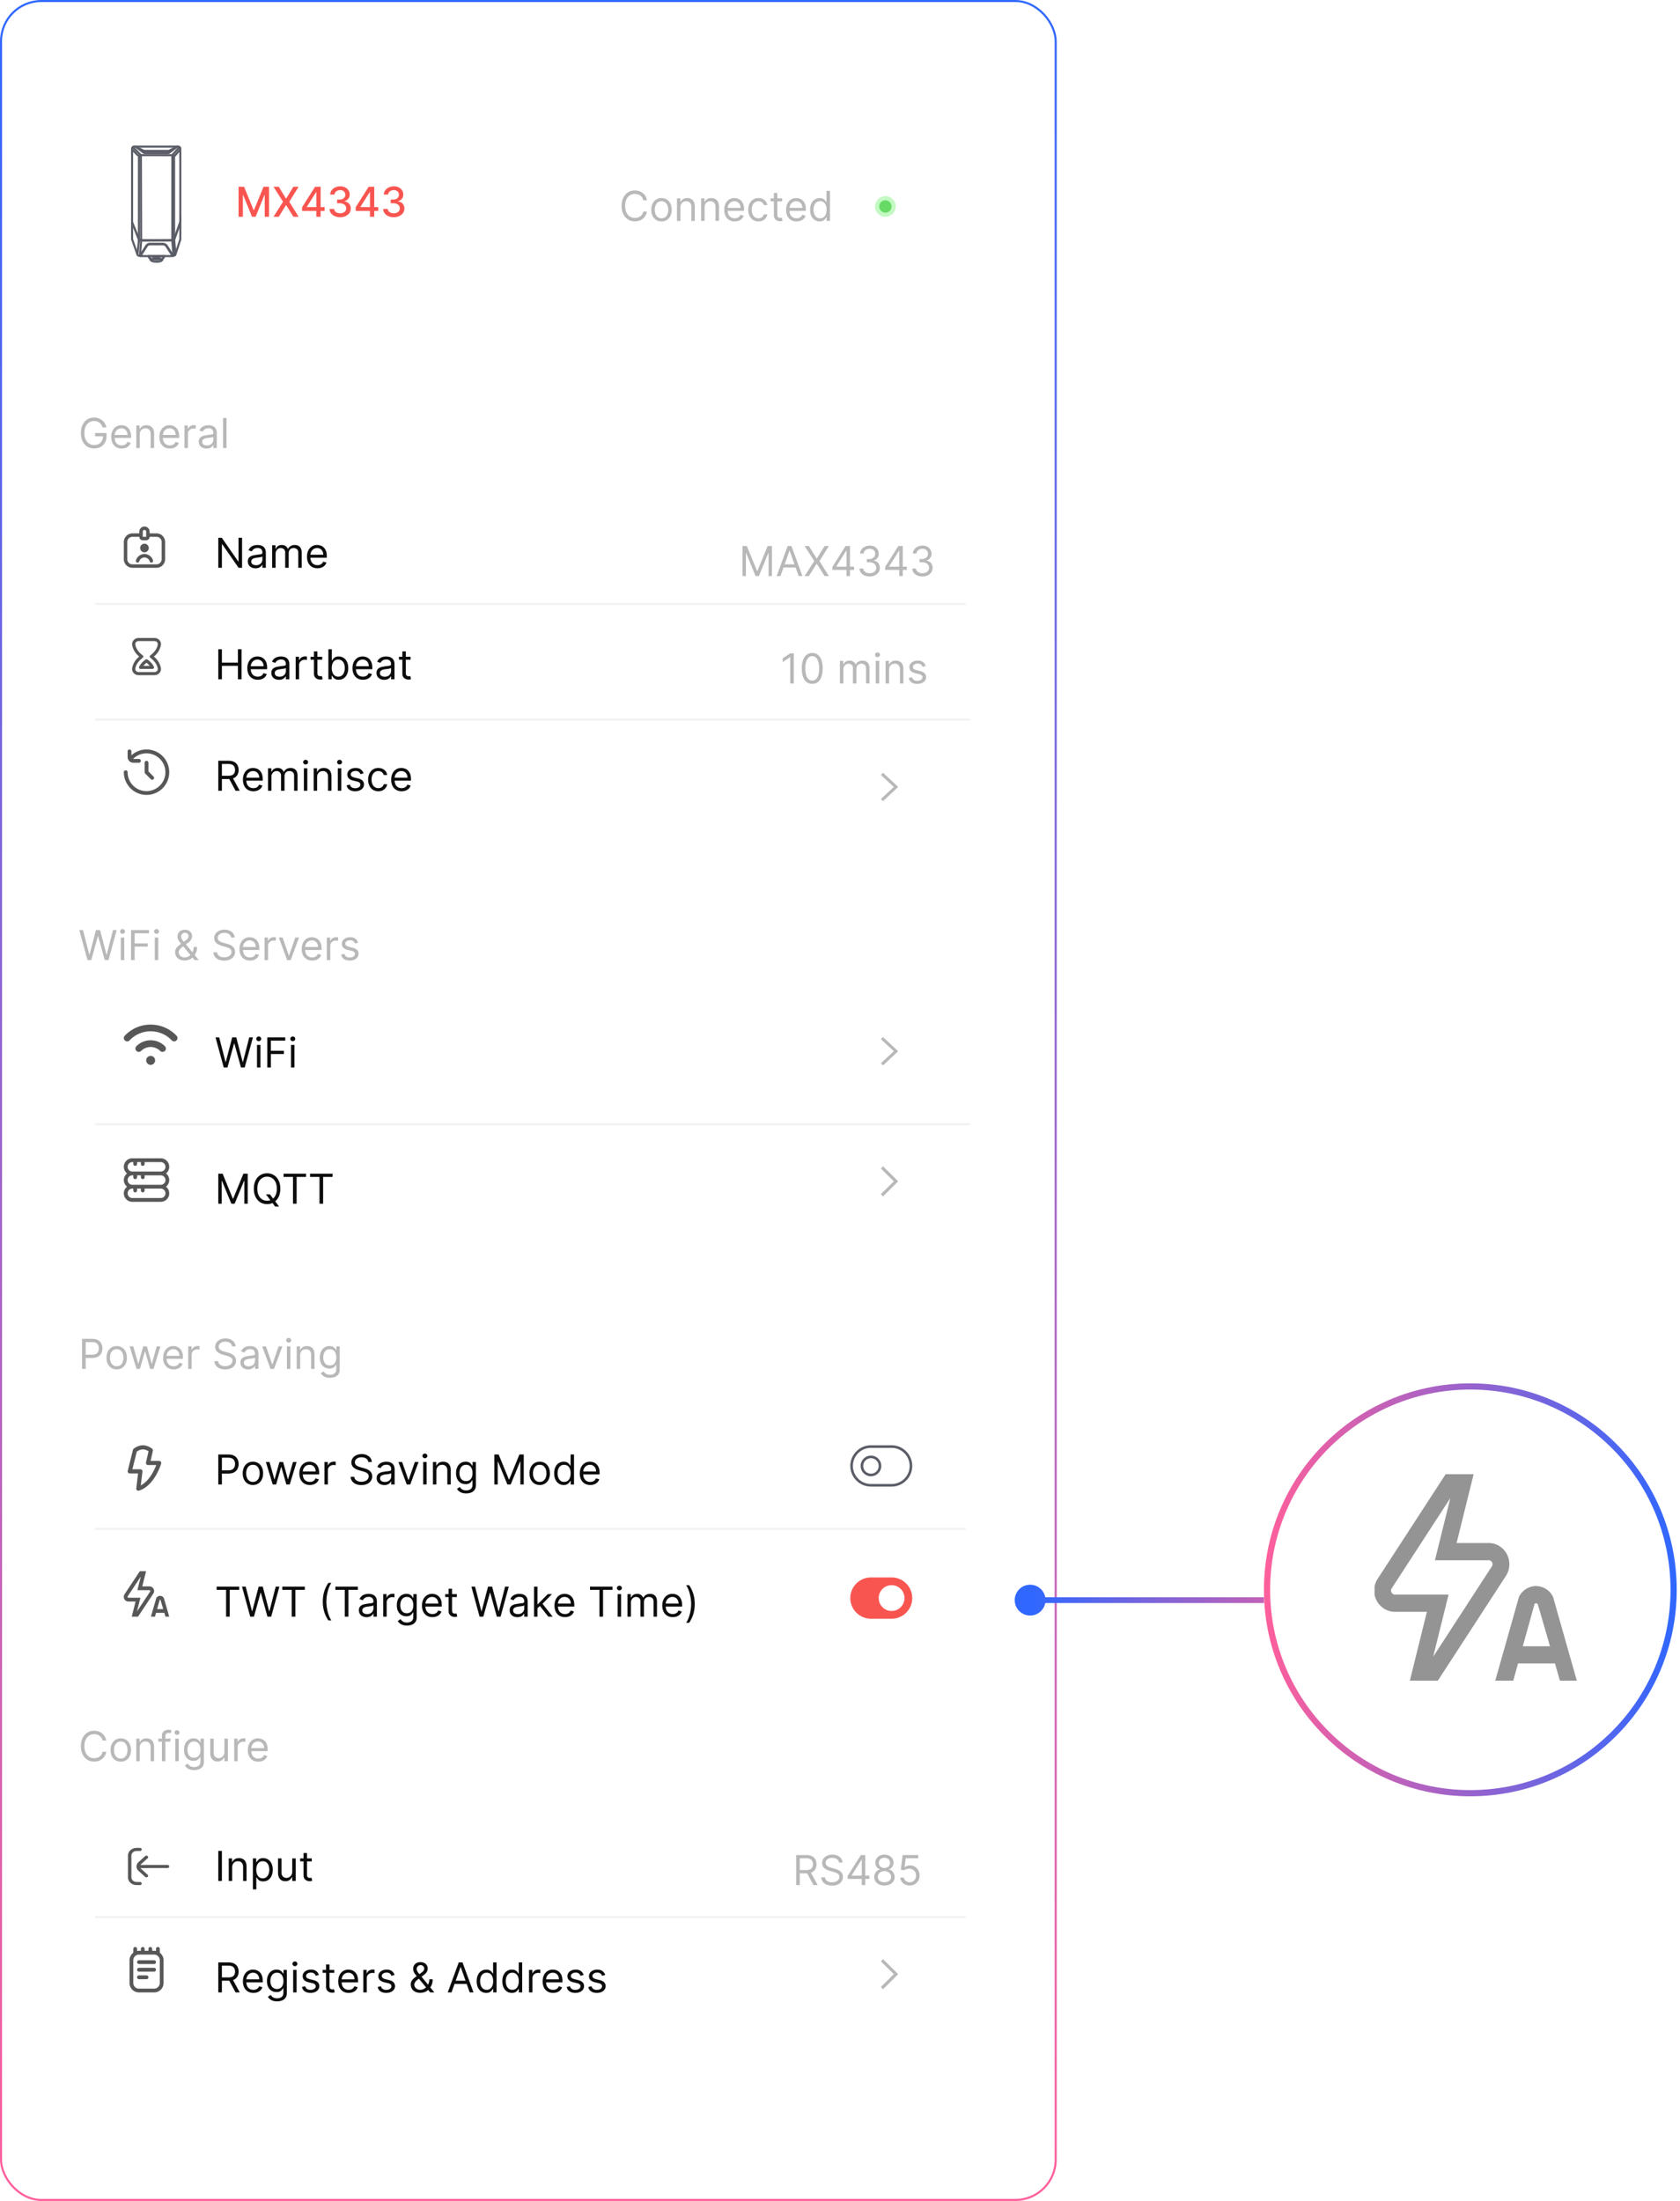 <svg xmlns="http://www.w3.org/2000/svg" width="407" height="533" fill="none" xmlns:v="https://vecta.io/nano"><style><![CDATA[.B{fill:#fff}.C{fill:#575757}.D{stroke-width:.5}.E{fill:#b8b8b8}.F{stroke:#f2f2f2}.G{fill:#0c0c0c}]]></style><rect x=".25" y=".25" width="255.5" height="532.5" rx="9.75" stroke="url(#B)" class="B D"/><path d="M253.297 387.497c0-2.062-1.672-3.733-3.734-3.733s-3.733 1.671-3.733 3.733 1.672 3.733 3.733 3.733 3.734-1.671 3.734-3.733zm52.907 0v-.7h-56.641v.7.7h56.641v-.7z" fill="url(#C)"/><g filter="url(#A)" class="B"><rect x="17" y="21.5" width="216" height="52" rx="10"/></g><g stroke="#5a5c66" stroke-miterlimit="22.926" class="D"><path d="M32.51 35.5h10.664a.51.51 0 0 1 .51.51v21.964l-1.219 3.725c-.068.138-.215.206-.42.221l-.18.095-3.869.017-4.04-.015c-.051-.027-.042-.048-.099-.053-.341-.029-.491-.133-.537-.274L32 57.936v-4.184V36.01a.51.51 0 0 1 .51-.51h0z"/><path d="M32.815 35.5l2.076 1.048 5.977.005 2.076-1.053-1.75 1.325s-.272.261-.644.236h-5.187s-.432.079-.823-.293L32.815 35.5z" stroke-linejoin="round"/><path d="M34.131 37.578l7.604.002 1.763-1.963m-9.833 2.314c0-.065-1.665-1.75-1.665-1.75"/><path d="M34.158 37.604l-1.98-1.98m10.003 2.307c0-.065 1.502-1.75 1.502-1.75"/><path d="M33.662 57.974V38.013s-.081-.435.511-.435m8.004 20.396V38.013s.081-.435-.511-.435"/><path d="M32 53.81l1.662 4.08s.011.19.614.242 7.357 0 7.357 0 .481.005.592-.293l1.432-4.048v.152l-1.391 3.938s-.041.327-.467.352-7.363.026-7.363.026-.776.076-.852-.378L32 53.849m1.89 8.122l1.573-2.466c.046-.086.134-.177.208-.236.202-.16.45-.228.707-.232h2.986c.109-.008.247.011.351.037a1.18 1.18 0 0 1 .648.411l.004.005 1.594 2.475m-2.424.545h-.025m-3.218-.003h-.037"/><path d="M33.997 62.017l1.565-2.455s.206-.402.815-.41h2.991s.543-.046.905.405l1.583 2.458m-2.235.379h-.005m-3.439-.003h-.014m-2.501-4.417l-.356 3.677m.884-3.389l-.28 3.722m8.267-4.057l.332 3.639m-.768-3.332l.291 3.693m-7.901-24.349l.055 20.68m7.571-20.656l-.016 20.632"/><path d="M36.395 62.023h-.303v.208a.71.71 0 0 0 .281.368c.071.444.37.758 1.52.778 1.135.02 1.441-.31 1.517-.756.221-.156.303-.365.33-.598h-.349-2.997z"/><path d="M37.192 62.029v.799"/><use href="#L"/><use href="#L" x="0.209"/><use href="#L" x="0.418"/><use href="#L" x="0.628"/><use href="#L" x="0.837"/><use href="#L" x="1.046"/><use href="#L" x="1.255"/><path d="M39.758 62.024c-.07.479-.41.844-1.865.824s-1.793-.355-1.864-.823"/></g><path d="M156.733 48.5h-.881c-.052-.253-.143-.476-.273-.668a1.82 1.82 0 0 0-.469-.483c-.182-.133-.385-.232-.607-.298a2.43 2.43 0 0 0-.696-.099 2.22 2.22 0 0 0-1.197.334c-.355.223-.638.55-.849.984s-.312.965-.312 1.594.104 1.161.312 1.595.494.761.849.984a2.22 2.22 0 0 0 1.197.334 2.43 2.43 0 0 0 .696-.099 2.04 2.04 0 0 0 .607-.295 1.87 1.87 0 0 0 .469-.486c.13-.194.221-.417.273-.668h.881a2.93 2.93 0 0 1-.362.998c-.175.294-.393.543-.654.749s-.552.359-.877.465-.666.16-1.033.16c-.62 0-1.172-.152-1.655-.455s-.863-.734-1.14-1.293-.415-1.222-.415-1.989.138-1.43.415-1.989.657-.99 1.14-1.293 1.035-.455 1.655-.455c.367 0 .711.053 1.033.16a2.81 2.81 0 0 1 .877.469 2.67 2.67 0 0 1 .654.746c.175.291.296.624.362.998zm3.525 5.114c-.492 0-.924-.117-1.296-.352s-.658-.562-.866-.984-.309-.914-.309-1.477.103-1.064.309-1.488.497-.753.866-.987.804-.352 1.296-.352.924.117 1.293.352.66.563.866.987.313.92.313 1.488-.104 1.056-.313 1.477-.494.749-.866.984-.8.352-1.293.352zm0-.753c.374 0 .682-.096.924-.288a1.7 1.7 0 0 0 .536-.756c.116-.312.174-.651.174-1.016s-.058-.704-.174-1.019a1.72 1.72 0 0 0-.536-.763c-.242-.194-.55-.291-.924-.291s-.681.097-.923.291a1.72 1.72 0 0 0-.536.763c-.116.315-.174.655-.174 1.019s.058.703.174 1.016a1.7 1.7 0 0 0 .536.756c.242.192.549.288.923.288zm4.589-2.642V53.5h-.838v-5.455h.81v.852h.071a1.56 1.56 0 0 1 .582-.668c.261-.17.597-.256 1.009-.256.369 0 .692.076.969.227s.493.376.647.682.23.687.23 1.151V53.5h-.838v-3.409c0-.428-.111-.762-.333-1.001s-.528-.362-.917-.362c-.267 0-.506.058-.717.174a1.25 1.25 0 0 0-.494.508c-.12.222-.181.492-.181.81zm5.85 0V53.5h-.838v-5.455h.81v.852h.071c.127-.277.321-.499.582-.668s.597-.256 1.008-.256c.37 0 .693.076.97.227a1.53 1.53 0 0 1 .646.682c.154.303.231.687.231 1.151V53.5h-.838v-3.409c0-.428-.111-.762-.334-1.001s-.528-.362-.916-.362c-.268 0-.507.058-.717.174s-.373.285-.494.508-.181.492-.181.81zm7.298 3.395c-.525 0-.979-.116-1.36-.348a2.34 2.34 0 0 1-.877-.98c-.203-.421-.305-.911-.305-1.47s.102-1.051.305-1.477a2.41 2.41 0 0 1 .86-1.001c.369-.241.8-.362 1.292-.362a2.59 2.59 0 0 1 .842.142c.277.095.529.249.756.462a2.2 2.2 0 0 1 .543.838c.135.348.203.776.203 1.285v.355h-4.205v-.724h3.353a1.79 1.79 0 0 0-.185-.824 1.4 1.4 0 0 0-.518-.572c-.223-.14-.486-.209-.789-.209-.334 0-.622.083-.866.249a1.63 1.63 0 0 0-.558.639 1.88 1.88 0 0 0-.195.845v.483c0 .412.071.761.213 1.048a1.53 1.53 0 0 0 .6.65 1.76 1.76 0 0 0 .891.22c.221 0 .419-.031.597-.092s.335-.159.465-.284.231-.287.302-.476l.81.227c-.086.275-.229.516-.43.724s-.45.367-.746.483-.628.17-.998.17zm5.75 0c-.512 0-.952-.121-1.321-.362s-.654-.574-.853-.998-.298-.908-.298-1.453c0-.554.102-1.043.305-1.467s.493-.759.86-.998.8-.362 1.292-.362c.384 0 .73.071 1.037.213a1.99 1.99 0 0 1 .757.597c.196.256.318.554.366.895h-.839c-.063-.249-.205-.469-.426-.66s-.511-.291-.88-.291c-.327 0-.613.085-.86.256a1.66 1.66 0 0 0-.571.714c-.135.305-.203.664-.203 1.076 0 .421.066.788.199 1.101s.324.555.568.728a1.47 1.47 0 0 0 .867.259 1.5 1.5 0 0 0 .593-.114 1.23 1.23 0 0 0 .451-.327 1.25 1.25 0 0 0 .262-.511h.839a1.95 1.95 0 0 1-.352.87 1.97 1.97 0 0 1-.735.611c-.303.149-.656.224-1.058.224zm5.742-5.568v.71h-2.827v-.71h2.827zm-2.003-1.307h.838v5.199c0 .237.034.414.103.533s.161.194.27.234a1.08 1.08 0 0 0 .352.057 1.49 1.49 0 0 0 .227-.014l.142-.028.17.753c-.057.021-.136.043-.238.064a1.74 1.74 0 0 1-.387.035 1.69 1.69 0 0 1-.696-.153 1.38 1.38 0 0 1-.561-.465c-.147-.208-.22-.471-.22-.788v-5.426zm5.492 6.875c-.526 0-.979-.116-1.36-.348s-.671-.561-.877-.98-.306-.911-.306-1.47.102-1.051.306-1.477.492-.762.859-1.001.8-.362 1.293-.362c.284 0 .564.047.841.142s.529.249.757.462.408.49.543.838.202.776.202 1.285v.355h-4.204v-.724h3.352c0-.308-.061-.582-.185-.824s-.293-.432-.518-.572-.485-.209-.788-.209c-.334 0-.623.083-.867.249s-.427.376-.557.639-.196.544-.196.845v.483c0 .412.071.761.213 1.048a1.54 1.54 0 0 0 .601.65c.255.147.552.22.891.22a1.81 1.81 0 0 0 .596-.092 1.29 1.29 0 0 0 .466-.284c.13-.128.23-.287.301-.476l.81.227c-.085.275-.228.516-.43.724s-.449.367-.745.483-.629.17-.998.17zm5.593 0c-.455 0-.856-.115-1.204-.344a2.33 2.33 0 0 1-.817-.98c-.196-.424-.294-.924-.294-1.502s.098-1.07.294-1.491.47-.747.821-.977.755-.344 1.214-.344c.355 0 .636.059.842.178s.367.249.476.398l.259.362h.071v-2.685h.838V53.5h-.81v-.838h-.099a5.42 5.42 0 0 1-.263.377 1.57 1.57 0 0 1-.486.401c-.211.116-.492.174-.842.174zm.114-.753c.336 0 .62-.088.852-.263s.408-.423.529-.735.181-.678.181-1.09-.059-.764-.178-1.069-.293-.547-.525-.717-.519-.259-.859-.259c-.356 0-.652.091-.888.273a1.63 1.63 0 0 0-.529.735c-.116.308-.174.653-.174 1.037s.059.741.177 1.058.298.566.533.753.53.277.881.277z" class="E"/><path d="M57.799 45.227h1.332l2.315 5.653h.085l2.315-5.653h1.332V52.5h-1.044v-5.263h-.067l-2.145 5.252h-.867l-2.145-5.256h-.067V52.5h-1.044v-7.273zm9.738 0l1.74 2.844h.057l1.74-2.844h1.271l-2.266 3.636 2.28 3.636h-1.278l-1.747-2.805h-.057L67.53 52.5h-1.278l2.319-3.636-2.305-3.636h1.271zm5.645 5.852v-.888l3.143-4.965h.7v1.307h-.444l-2.248 3.558v.057h4.308v.93h-5.458zm3.448 1.42v-1.69l.007-.405v-5.178h1.041V52.5H76.63zm5.779.099c-.488 0-.923-.084-1.307-.252s-.683-.401-.906-.7-.338-.649-.355-1.044h1.115a.96.96 0 0 0 .217.561c.132.156.305.277.518.362s.45.128.71.128a1.83 1.83 0 0 0 .76-.149c.223-.099.397-.238.522-.415a1.06 1.06 0 0 0 .188-.621c0-.244-.063-.458-.188-.643s-.304-.334-.543-.44-.523-.16-.859-.16h-.614v-.895h.614c.27 0 .507-.049.71-.146s.367-.232.483-.405.174-.38.174-.614c0-.225-.051-.42-.153-.586s-.242-.3-.426-.394-.398-.142-.646-.142a1.68 1.68 0 0 0-.664.131c-.204.085-.369.208-.497.369a.95.95 0 0 0-.206.572h-1.062c.012-.393.128-.739.348-1.037a2.25 2.25 0 0 1 .881-.7c.365-.168.769-.252 1.215-.252.466 0 .869.091 1.207.273a1.99 1.99 0 0 1 .788.721 1.81 1.81 0 0 1 .277.987c.002.407-.111.753-.341 1.037s-.53.475-.909.572v.057c.483.073.857.265 1.122.575s.4.695.398 1.154c.002.4-.109.759-.334 1.076s-.527.567-.913.749-.827.27-1.325.27zm3.761-1.52v-.888l3.143-4.965h.7v1.307h-.444l-2.248 3.558v.057h4.308v.93H86.17zm3.448 1.42v-1.69l.007-.405v-5.178h1.04V52.5h-1.048zm5.779.099c-.488 0-.923-.084-1.307-.252s-.683-.401-.906-.7-.338-.649-.355-1.044h1.115a.96.96 0 0 0 .217.561c.133.156.305.277.518.362s.45.128.71.128a1.83 1.83 0 0 0 .76-.149c.222-.099.396-.238.522-.415a1.06 1.06 0 0 0 .188-.621c0-.244-.063-.458-.188-.643s-.304-.334-.543-.44-.523-.16-.859-.16h-.614v-.895h.614c.27 0 .507-.049.71-.146s.367-.232.483-.405.174-.38.174-.614c0-.225-.051-.42-.153-.586s-.242-.3-.426-.394-.398-.142-.646-.142a1.68 1.68 0 0 0-.664.131c-.204.085-.369.208-.497.369a.95.95 0 0 0-.206.572h-1.062c.012-.393.128-.739.348-1.037a2.25 2.25 0 0 1 .881-.7c.365-.168.769-.252 1.215-.252.466 0 .869.091 1.207.273a1.99 1.99 0 0 1 .788.721 1.81 1.81 0 0 1 .277.987c.002.407-.111.753-.341 1.037s-.53.475-.909.572v.057c.483.073.857.265 1.122.575s.4.695.398 1.154c.002.4-.109.759-.334 1.076s-.527.567-.913.749-.827.27-1.325.27z" fill="#f85550"/><circle cx="214.5" cy="50" r="1.5" fill="#72cf70"/><path d="M217 50a2.5 2.5 0 1 1-5 0 2.5 2.5 0 1 1 5 0z" fill="#53ee50" fill-opacity=".35"/><g class="E"><path d="M24.852 103.5a2.58 2.58 0 0 0-.309-.643 1.98 1.98 0 0 0-.451-.49 1.89 1.89 0 0 0-.59-.309 2.35 2.35 0 0 0-.724-.106 2.15 2.15 0 0 0-1.175.334c-.352.223-.633.55-.842.983s-.312.965-.312 1.595.105 1.161.316 1.594.496.761.856.984a2.26 2.26 0 0 0 1.215.334 2.21 2.21 0 0 0 1.101-.267c.317-.178.568-.433.746-.76s.27-.716.27-1.161l.27.057h-2.187v-.781h2.77v.781c0 .599-.128 1.12-.383 1.562a2.65 2.65 0 0 1-1.051 1.03c-.445.242-.956.362-1.534.362-.644 0-1.21-.151-1.697-.454s-.864-.734-1.136-1.293-.405-1.221-.405-1.988c0-.576.077-1.093.231-1.552s.376-.855.66-1.179a2.89 2.89 0 0 1 1.009-.746c.389-.173.816-.259 1.282-.259.383 0 .741.058 1.072.174s.631.276.891.486a2.77 2.77 0 0 1 .657.75c.175.288.296.609.362.962h-.909zm4.633 5.114c-.526 0-.979-.116-1.36-.348a2.34 2.34 0 0 1-.877-.98c-.204-.422-.305-.912-.305-1.471s.102-1.051.305-1.477a2.41 2.41 0 0 1 .859-1.001c.369-.242.8-.363 1.293-.363.284 0 .565.048.842.142a2.09 2.09 0 0 1 .756.462 2.21 2.21 0 0 1 .543.838c.135.348.202.777.202 1.286v.355H27.54v-.725h3.352c0-.307-.062-.582-.185-.823a1.41 1.41 0 0 0-.518-.572 1.46 1.46 0 0 0-.788-.21c-.334 0-.623.083-.867.249a1.63 1.63 0 0 0-.557.639 1.88 1.88 0 0 0-.195.845v.483c0 .412.071.761.213 1.048s.345.5.6.65.553.22.891.22a1.8 1.8 0 0 0 .597-.093c.18-.063.335-.158.465-.284s.231-.286.302-.475l.81.227c-.085.274-.228.516-.43.724s-.45.367-.746.483-.629.171-.998.171zm4.372-3.395v3.281h-.838v-5.455h.81v.853h.071a1.56 1.56 0 0 1 .582-.668c.26-.17.597-.256 1.008-.256a1.98 1.98 0 0 1 .969.228c.276.152.492.376.646.682s.231.686.231 1.15v3.466h-.838v-3.409c0-.429-.111-.762-.334-1.002s-.528-.362-.916-.362a1.46 1.46 0 0 0-.717.174 1.24 1.24 0 0 0-.494.508c-.121.222-.181.493-.181.81zm7.298 3.395c-.526 0-.979-.116-1.36-.348a2.34 2.34 0 0 1-.877-.98c-.204-.422-.305-.912-.305-1.471s.102-1.051.305-1.477a2.41 2.41 0 0 1 .859-1.001c.369-.242.8-.363 1.293-.363.284 0 .565.048.842.142a2.09 2.09 0 0 1 .756.462 2.21 2.21 0 0 1 .543.838c.135.348.203.777.203 1.286v.355H39.21v-.725h3.352c0-.307-.062-.582-.185-.823a1.41 1.41 0 0 0-.518-.572 1.45 1.45 0 0 0-.788-.21c-.334 0-.623.083-.867.249a1.63 1.63 0 0 0-.558.639 1.88 1.88 0 0 0-.195.845v.483c0 .412.071.761.213 1.048a1.51 1.51 0 0 0 .6.65c.256.15.553.22.891.22a1.8 1.8 0 0 0 .597-.093c.18-.063.335-.158.465-.284s.231-.286.302-.475l.81.227c-.085.274-.228.516-.43.724s-.45.367-.746.483-.628.171-.998.171zm3.533-.114v-5.455h.81v.824h.057a1.31 1.31 0 0 1 .54-.657 1.59 1.59 0 0 1 .881-.252l.231.004.21.01v.853a2.43 2.43 0 0 0-.195-.032c-.099-.017-.205-.025-.316-.025-.265 0-.502.056-.71.167a1.26 1.26 0 0 0-.49.454 1.23 1.23 0 0 0-.178.657v3.452h-.838zm5.326.128a2.22 2.22 0 0 1-.941-.195c-.282-.133-.506-.324-.671-.572s-.249-.554-.249-.909c0-.313.062-.566.185-.76a1.3 1.3 0 0 1 .494-.462c.206-.111.433-.194.682-.248l.756-.135.806-.096c.208-.024.36-.063.455-.117s.146-.15.146-.285v-.028c0-.35-.096-.623-.288-.817s-.477-.291-.863-.291c-.4 0-.714.088-.941.263s-.387.362-.479.561l-.795-.284a1.9 1.9 0 0 1 .568-.774 2.12 2.12 0 0 1 .781-.391 3.36 3.36 0 0 1 .838-.114 3.39 3.39 0 0 1 .604.064 2 2 0 0 1 .664.252c.213.127.394.321.536.579s.213.604.213 1.037v3.594h-.838v-.739h-.043a1.47 1.47 0 0 1-.284.38 1.65 1.65 0 0 1-.529.345c-.22.095-.489.142-.806.142zm.128-.753c.331 0 .611-.065.838-.195s.402-.299.518-.505.178-.422.178-.649v-.767c-.035.042-.114.081-.234.117a4 4 0 0 1-.412.088l-.451.064-.352.043c-.218.028-.421.075-.611.139a1.05 1.05 0 0 0-.454.28c-.114.123-.171.291-.171.504a.75.75 0 0 0 .323.661c.218.147.494.22.827.22zm4.74-6.648v7.273h-.838v-7.273h.838zM19.881 331.5v-7.273h2.457c.57 0 1.037.103 1.399.309s.634.48.81.828.263.736.263 1.164-.088.818-.263 1.169-.44.629-.803.838-.826.309-1.392.309h-1.761v-.782h1.733c.391 0 .704-.067.941-.202s.408-.317.515-.547.163-.493.163-.785-.055-.551-.163-.781-.279-.409-.518-.54-.556-.198-.952-.198h-1.548v6.491h-.881zm8.391.114c-.492 0-.924-.118-1.296-.352s-.658-.562-.866-.984-.309-.913-.309-1.477.103-1.064.309-1.488.497-.753.866-.987.804-.352 1.296-.352.923.118 1.293.352a2.36 2.36 0 0 1 .867.987c.206.424.313.92.313 1.488s-.104 1.056-.312 1.477a2.35 2.35 0 0 1-.867.984c-.369.234-.8.352-1.293.352zm0-.753c.374 0 .682-.096.923-.288s.42-.444.536-.756a2.9 2.9 0 0 0 .174-1.016c0-.364-.058-.704-.174-1.019s-.295-.569-.536-.764-.549-.291-.923-.291-.682.097-.923.291a1.72 1.72 0 0 0-.536.764c-.116.315-.174.655-.174 1.019a2.9 2.9 0 0 0 .174 1.016c.116.312.295.564.536.756s.549.288.923.288zm4.801.639l-1.662-5.455h.881l1.179 4.177h.057l1.165-4.177h.895l1.151 4.162h.057l1.179-4.162h.881l-1.662 5.455h-.824l-1.193-4.19h-.085l-1.193 4.19h-.824zm8.99.114c-.525 0-.979-.116-1.36-.348a2.34 2.34 0 0 1-.877-.98c-.204-.422-.305-.912-.305-1.471s.102-1.051.305-1.477a2.41 2.41 0 0 1 .859-1.001c.369-.242.8-.363 1.293-.363.284 0 .565.048.842.142a2.09 2.09 0 0 1 .756.462c.227.211.408.49.543.838s.202.777.202 1.286v.355h-4.205v-.725h3.352c0-.307-.062-.582-.185-.823a1.41 1.41 0 0 0-.518-.572 1.45 1.45 0 0 0-.788-.21c-.334 0-.623.083-.866.249a1.63 1.63 0 0 0-.558.639 1.88 1.88 0 0 0-.195.845v.483c0 .412.071.761.213 1.048a1.51 1.51 0 0 0 .6.65c.256.15.553.22.891.22a1.8 1.8 0 0 0 .597-.093c.18-.063.335-.158.465-.284s.231-.286.302-.475l.81.227c-.085.274-.228.516-.43.724s-.45.367-.746.483-.628.171-.998.171zm3.533-.114v-5.455h.81v.824h.057a1.31 1.31 0 0 1 .54-.657 1.59 1.59 0 0 1 .881-.252l.231.004.209.01v.853a2.43 2.43 0 0 0-.195-.032c-.099-.017-.205-.025-.316-.025-.265 0-.502.056-.71.167a1.26 1.26 0 0 0-.49.454 1.23 1.23 0 0 0-.177.657v3.452h-.838zm10.624-5.455c-.043-.359-.215-.639-.518-.838s-.675-.298-1.115-.298a2.12 2.12 0 0 0-.845.156 1.36 1.36 0 0 0-.561.43c-.133.182-.199.389-.199.621a.88.88 0 0 0 .139.501c.093.139.215.252.362.345s.301.164.462.223l.444.139.739.199c.189.049.4.118.632.206a3 3 0 0 1 .671.358 1.83 1.83 0 0 1 .533.576c.14.234.209.522.209.863 0 .393-.103.748-.309 1.065s-.502.569-.895.756-.865.281-1.424.281c-.521 0-.972-.084-1.353-.252a2.16 2.16 0 0 1-.895-.703c-.215-.301-.337-.65-.366-1.048h.909c.024.275.116.502.277.682a1.51 1.51 0 0 0 .618.398 2.51 2.51 0 0 0 .81.127 2.38 2.38 0 0 0 .906-.163 1.55 1.55 0 0 0 .636-.462 1.09 1.09 0 0 0 .234-.696c0-.241-.068-.438-.202-.589a1.47 1.47 0 0 0-.533-.369 5.55 5.55 0 0 0-.714-.249l-.895-.256c-.568-.163-1.018-.396-1.349-.699s-.497-.7-.497-1.19c0-.407.11-.762.33-1.065s.521-.542.895-.71.797-.256 1.261-.256.885.084 1.25.252.653.393.866.682a1.7 1.7 0 0 1 .341.983h-.852zm3.891 5.583a2.22 2.22 0 0 1-.941-.195c-.282-.133-.505-.324-.671-.572s-.249-.554-.249-.909c0-.313.062-.566.185-.76a1.3 1.3 0 0 1 .494-.462c.206-.111.433-.194.682-.248l.756-.135.806-.096c.208-.024.36-.063.455-.117s.146-.15.146-.285v-.028c0-.35-.096-.623-.288-.817s-.477-.291-.863-.291c-.4 0-.714.088-.941.263a1.55 1.55 0 0 0-.479.561l-.795-.284c.142-.332.331-.59.568-.774a2.16 2.16 0 0 1 .781-.391c.281-.073.563-.114.838-.114a3.38 3.38 0 0 1 .604.064c.227.042.451.125.664.252s.394.321.536.579.213.604.213 1.037v3.594h-.838v-.739h-.043a1.46 1.46 0 0 1-.284.38 1.65 1.65 0 0 1-.529.345c-.22.095-.489.142-.806.142zm.128-.753c.331 0 .611-.065.838-.195a1.35 1.35 0 0 0 .519-.505c.116-.206.177-.422.177-.649v-.767c-.035.042-.114.081-.234.117a3.41 3.41 0 0 1-.412.088l-.451.064-.352.043c-.218.028-.421.075-.611.139a1.05 1.05 0 0 0-.455.28c-.114.123-.17.291-.17.504a.75.75 0 0 0 .323.661c.218.147.494.22.827.22zm8.167-4.83L66.39 331.5h-.852l-2.017-5.455h.909l1.506 4.347h.057l1.506-4.347h.909zm1.106 5.455v-5.455h.838v5.455h-.838zm.426-6.364c-.163 0-.304-.055-.423-.167s-.174-.245-.174-.401.058-.29.174-.401.259-.167.423-.167.303.056.419.167a.53.53 0 0 1 .178.401.53.53 0 0 1-.178.401.58.58 0 0 1-.419.167zm2.785 3.083v3.281h-.838v-5.455h.81v.853h.071a1.56 1.56 0 0 1 .582-.668c.26-.168.597-.256 1.008-.256.369 0 .692.076.969.228s.492.376.646.682.231.686.231 1.15v3.466h-.838v-3.409c0-.429-.111-.762-.334-1.002s-.528-.362-.916-.362a1.46 1.46 0 0 0-.717.174 1.24 1.24 0 0 0-.494.508c-.121.222-.181.493-.181.81zm7.213 5.44c-.405 0-.753-.052-1.044-.156a2.22 2.22 0 0 1-.728-.405c-.192-.166-.344-.343-.458-.533l.668-.468.288.341c.116.13.275.242.476.337s.47.145.799.145c.44 0 .804-.106 1.09-.319s.43-.547.43-1.002v-1.108h-.071a4.47 4.47 0 0 1-.263.37 1.5 1.5 0 0 1-.483.387c-.208.111-.49.167-.845.167a2.27 2.27 0 0 1-1.186-.313c-.348-.208-.624-.511-.827-.909s-.302-.881-.302-1.449c0-.558.098-1.045.295-1.459s.47-.739.82-.966.755-.345 1.215-.345c.355 0 .637.06.845.178s.372.249.483.398l.263.362h.085v-.867h.81v5.611c0 .469-.107.85-.32 1.144a1.85 1.85 0 0 1-.852.65 3.23 3.23 0 0 1-1.186.209zm-.028-2.997c.336 0 .62-.077.852-.231s.408-.375.529-.664.181-.634.181-1.037c0-.393-.059-.74-.178-1.04s-.293-.537-.525-.707-.519-.256-.859-.256c-.355 0-.651.09-.888.27s-.411.422-.529.725a2.8 2.8 0 0 0-.174 1.008c0 .379.059.714.177 1.005a1.54 1.54 0 0 0 .533.682c.237.163.53.245.881.245z"/><path d="M21.202 232.5l-1.989-7.273h.895l1.52 5.924h.071l1.548-5.924h.994l1.548 5.924h.071l1.52-5.924h.895l-1.989 7.273h-.909l-1.605-5.795h-.057L22.11 232.5h-.909zm8.058 0v-5.455h.838v5.455h-.838zm.426-6.364c-.163 0-.304-.055-.423-.167s-.174-.245-.174-.401.058-.29.174-.401.259-.167.423-.167.303.056.419.167a.53.53 0 0 1 .178.401.53.53 0 0 1-.178.401.58.58 0 0 1-.419.167zm2.06 6.364v-7.273h4.361v.782h-3.48v2.457h3.153v.781h-3.153v3.253h-.881zm5.755 0v-5.455h.838v5.455h-.838zm.426-6.364a.59.59 0 0 1-.423-.167c-.116-.111-.174-.245-.174-.401s.058-.29.174-.401.259-.167.423-.167.303.056.419.167a.53.53 0 0 1 .177.401.53.53 0 0 1-.177.401.58.58 0 0 1-.419.167zm6.819 6.463c-.478 0-.89-.087-1.236-.262s-.612-.416-.799-.721-.28-.655-.28-1.048c0-.303.064-.572.192-.806s.309-.456.536-.657a8.13 8.13 0 0 1 .792-.611l1.051-.781a2.09 2.09 0 0 0 .494-.433c.126-.154.188-.355.188-.604 0-.185-.082-.363-.245-.536a.83.83 0 0 0-.636-.259.86.86 0 0 0-.49.142 1 1 0 0 0-.33.355c-.078.142-.117.289-.117.44a1.11 1.11 0 0 0 .138.519 3.83 3.83 0 0 0 .359.532l.454.554 3.338 4.077h-1.009l-2.756-3.324-.696-.838a3.98 3.98 0 0 1-.497-.742c-.123-.244-.185-.508-.185-.792 0-.327.072-.613.217-.859s.352-.442.614-.579a1.99 1.99 0 0 1 .93-.21c.365 0 .678.071.941.213s.465.326.607.558.213.479.213.749a1.58 1.58 0 0 1-.259.906 2.97 2.97 0 0 1-.707.713l-1.449 1.08c-.327.241-.548.476-.664.703s-.174.391-.174.49a1.21 1.21 0 0 0 .178.636c.119.197.285.355.501.476a1.53 1.53 0 0 0 .756.181c.275 0 .542-.058.803-.174a2.26 2.26 0 0 0 .707-.512c.213-.222.381-.49.504-.802a2.81 2.81 0 0 0 .188-1.055h.81c0 .483-.056.877-.167 1.183s-.237.544-.376.717l-.337.387-.078.107-.078.106a2.16 2.16 0 0 1-.888.59c-.358.128-.71.191-1.058.191zm11.24-5.554c-.043-.359-.215-.639-.518-.838s-.675-.298-1.115-.298a2.12 2.12 0 0 0-.845.156 1.36 1.36 0 0 0-.561.43c-.133.182-.199.389-.199.621a.88.88 0 0 0 .139.501c.093.139.216.252.362.345a2.37 2.37 0 0 0 .462.223l.444.139.739.199c.189.049.4.118.632.206a3 3 0 0 1 .671.358 1.83 1.83 0 0 1 .533.576c.14.234.21.522.21.863 0 .393-.103.748-.309 1.065s-.502.569-.895.756-.865.281-1.424.281c-.521 0-.972-.084-1.353-.252a2.16 2.16 0 0 1-.895-.703c-.215-.301-.337-.65-.366-1.048h.909c.024.275.116.502.277.682a1.51 1.51 0 0 0 .618.398 2.51 2.51 0 0 0 .81.127c.336 0 .638-.054.906-.163s.479-.265.636-.462a1.09 1.09 0 0 0 .234-.696c0-.241-.068-.438-.202-.589a1.47 1.47 0 0 0-.533-.369 5.55 5.55 0 0 0-.714-.249l-.895-.256c-.568-.163-1.018-.396-1.349-.699s-.497-.7-.497-1.19c0-.407.11-.762.33-1.065s.521-.542.895-.71.797-.256 1.261-.256.886.084 1.25.252.654.393.866.682a1.7 1.7 0 0 1 .341.983h-.852zm4.573 5.569c-.526 0-.979-.116-1.36-.348a2.34 2.34 0 0 1-.877-.98c-.204-.422-.305-.912-.305-1.471s.102-1.051.305-1.477a2.41 2.41 0 0 1 .859-1.001c.369-.242.8-.363 1.293-.363.284 0 .565.048.842.142a2.09 2.09 0 0 1 .756.462 2.21 2.21 0 0 1 .543.838c.135.348.202.777.202 1.286v.355h-4.205v-.725h3.352c0-.307-.062-.582-.185-.823s-.293-.433-.518-.572a1.45 1.45 0 0 0-.788-.21c-.334 0-.623.083-.867.249a1.63 1.63 0 0 0-.557.639 1.88 1.88 0 0 0-.195.845v.483c0 .412.071.761.213 1.048a1.51 1.51 0 0 0 .6.65c.256.15.553.22.891.22a1.8 1.8 0 0 0 .597-.093c.18-.063.335-.158.465-.284s.231-.286.302-.475l.81.227c-.085.274-.228.516-.43.724s-.45.367-.746.483-.628.171-.998.171zm3.533-.114v-5.455h.81v.824h.057a1.31 1.31 0 0 1 .54-.657 1.59 1.59 0 0 1 .881-.252l.231.004.209.01v.853a2.43 2.43 0 0 0-.195-.032c-.1-.017-.205-.025-.316-.025-.265 0-.502.056-.71.167a1.26 1.26 0 0 0-.49.454 1.23 1.23 0 0 0-.178.657v3.452h-.838zm8.347-5.455l-2.017 5.455h-.852l-2.017-5.455h.909l1.506 4.347h.057l1.506-4.347h.909zm3.198 5.569c-.526 0-.979-.116-1.36-.348a2.34 2.34 0 0 1-.877-.98c-.204-.422-.305-.912-.305-1.471s.102-1.051.305-1.477a2.41 2.41 0 0 1 .859-1.001c.369-.242.8-.363 1.293-.363.284 0 .565.048.842.142a2.09 2.09 0 0 1 .756.462c.227.211.408.49.543.838s.202.777.202 1.286v.355H73.69v-.725h3.352c0-.307-.062-.582-.185-.823s-.294-.433-.519-.572a1.45 1.45 0 0 0-.788-.21c-.334 0-.623.083-.866.249a1.63 1.63 0 0 0-.558.639 1.88 1.88 0 0 0-.195.845v.483c0 .412.071.761.213 1.048a1.51 1.51 0 0 0 .6.65c.256.15.553.22.891.22.22 0 .419-.031.597-.093a1.26 1.26 0 0 0 .465-.284c.13-.127.231-.286.302-.475l.81.227c-.085.274-.228.516-.43.724s-.45.367-.746.483-.629.171-.998.171zm3.533-.114v-5.455h.81v.824h.057a1.31 1.31 0 0 1 .54-.657 1.59 1.59 0 0 1 .881-.252l.231.004.21.01v.853a2.43 2.43 0 0 0-.195-.032c-.099-.017-.205-.025-.316-.025-.265 0-.502.056-.71.167a1.26 1.26 0 0 0-.49.454 1.23 1.23 0 0 0-.178.657v3.452h-.838zm7.584-4.233l-.753.213c-.047-.125-.117-.247-.209-.366a1.02 1.02 0 0 0-.369-.298c-.156-.078-.356-.117-.6-.117-.334 0-.612.077-.835.231s-.33.344-.33.579c0 .208.076.372.227.493s.388.221.71.302l.81.199c.488.118.851.299 1.09.543s.359.553.359.934a1.38 1.38 0 0 1-.27.838c-.177.246-.426.441-.746.583s-.691.213-1.115.213c-.556 0-1.017-.121-1.381-.363s-.595-.594-.692-1.058l.795-.199c.076.294.219.514.43.661s.491.22.835.22c.391 0 .701-.083.93-.249s.348-.369.348-.603a.63.63 0 0 0-.199-.476c-.133-.128-.336-.227-.611-.291l-.909-.213c-.5-.119-.867-.302-1.101-.551s-.348-.564-.348-.941a1.35 1.35 0 0 1 .259-.817 1.77 1.77 0 0 1 .714-.557c.303-.135.646-.203 1.03-.203.54 0 .964.119 1.271.356a1.91 1.91 0 0 1 .66.937zm93.127-96.04h1.051l2.471 6.037h.086l2.471-6.037h1.051v7.273h-.823v-5.526h-.072l-2.272 5.526h-.796l-2.272-5.526h-.071v5.526h-.824v-7.273zm9.194 7.273h-.923l2.671-7.273h.909l2.67 7.273h-.923l-2.173-6.122h-.057l-2.174 6.122zm.341-2.841h3.722v.781h-3.722v-.781zm6.545-4.432l1.875 3.026h.057l1.875-3.026h1.037l-2.287 3.637 2.287 3.636h-1.037l-1.875-2.969h-.057l-1.875 2.969h-1.037l2.344-3.636-2.344-3.637h1.037zm5.692 5.782v-.725l3.196-5.057h.525v1.122h-.355l-2.415 3.821v.057h4.304v.782h-5.255zm3.423 1.491v-1.712-.337-5.224h.838v7.273h-.838zm5.621.099c-.469 0-.887-.08-1.254-.241s-.655-.385-.87-.671-.329-.624-.348-1.005h.895c.019.234.099.437.241.607s.328.298.558.391.484.138.763.138c.313 0 .59-.054.831-.163a1.36 1.36 0 0 0 .568-.455c.138-.194.206-.419.206-.674 0-.268-.066-.504-.198-.707s-.327-.367-.583-.483-.568-.174-.937-.174h-.583v-.781h.583c.289 0 .542-.052.76-.157s.391-.251.515-.44.188-.412.188-.668c0-.246-.055-.46-.164-.642a1.1 1.1 0 0 0-.461-.426c-.197-.102-.429-.153-.696-.153-.251 0-.488.046-.71.138s-.401.222-.54.395-.216.376-.228.617h-.852c.014-.381.129-.715.345-1.001a2.2 2.2 0 0 1 .845-.675 2.73 2.73 0 0 1 1.154-.241c.45 0 .836.091 1.158.273a1.94 1.94 0 0 1 .742.714 1.87 1.87 0 0 1 .259.959c0 .409-.108.759-.323 1.047a1.64 1.64 0 0 1-.87.601v.056c.459.076.818.271 1.076.586s.387.7.387 1.162c0 .395-.108.75-.323 1.065s-.504.559-.874.739a2.84 2.84 0 0 1-1.26.269zm3.739-1.59v-.725l3.196-5.057h.525v1.122h-.355l-2.414 3.821v.057h4.304v.782h-5.256zm3.423 1.491v-1.712-.337-5.224h.838v7.273h-.838zm5.621.099c-.469 0-.887-.08-1.254-.241s-.654-.385-.87-.671-.329-.624-.348-1.005h.895a1.05 1.05 0 0 0 .242.607 1.4 1.4 0 0 0 .557.391c.23.092.484.138.764.138.312 0 .589-.054.831-.163s.43-.261.568-.455a1.14 1.14 0 0 0 .206-.674 1.27 1.27 0 0 0-.199-.707c-.133-.206-.327-.367-.583-.483s-.568-.174-.937-.174h-.582v-.781h.582c.289 0 .542-.052.76-.157a1.22 1.22 0 0 0 .515-.44c.125-.189.188-.412.188-.668 0-.246-.054-.46-.163-.642s-.263-.325-.462-.426-.429-.153-.696-.153c-.251 0-.488.046-.71.138s-.4.222-.54.395a1.03 1.03 0 0 0-.227.617h-.853c.015-.381.129-.715.345-1.001a2.2 2.2 0 0 1 .845-.675 2.73 2.73 0 0 1 1.154-.241c.45 0 .836.091 1.158.273a1.94 1.94 0 0 1 .742.714 1.87 1.87 0 0 1 .259.959c0 .409-.107.759-.323 1.047a1.64 1.64 0 0 1-.87.601v.056c.459.076.818.271 1.076.586s.387.7.387 1.162c0 .395-.108.75-.323 1.065s-.504.559-.874.739a2.84 2.84 0 0 1-1.26.269zm-31.17 18.628v7.273h-.881v-6.349h-.043l-1.775 1.179v-.895l1.818-1.208h.881zm4.463 7.372c-.535 0-.99-.145-1.367-.436s-.664-.719-.863-1.275-.298-1.234-.298-2.024.099-1.458.298-2.014.49-.985.867-1.278a2.16 2.16 0 0 1 1.363-.444c.53 0 .984.148 1.361.444s.667.719.866 1.278.302 1.228.302 2.014-.1 1.465-.298 2.024-.487.981-.863 1.275-.833.436-1.368.436zm0-.781c.531 0 .943-.256 1.236-.767s.441-1.24.441-2.187c0-.63-.068-1.166-.203-1.609s-.324-.78-.575-1.012a1.27 1.27 0 0 0-.899-.348c-.525 0-.936.259-1.232.778s-.444 1.246-.444 2.191c0 .629.067 1.164.199 1.605s.323.775.572 1.005.553.344.905.344zm6.705.682v-5.455h.81v.853h.071a1.37 1.37 0 0 1 .55-.679c.253-.163.558-.245.913-.245s.659.082.898.245.43.388.565.679h.057a1.58 1.58 0 0 1 .628-.671c.28-.169.615-.253 1.005-.253.488 0 .887.153 1.197.459s.465.775.465 1.416v3.651h-.838v-3.651c0-.402-.11-.69-.33-.862a1.23 1.23 0 0 0-.778-.26c-.383 0-.681.116-.891.348s-.316.521-.316.874v3.551h-.853v-3.736c0-.31-.1-.56-.301-.749s-.461-.288-.778-.288a1.15 1.15 0 0 0-.611.174c-.187.116-.338.277-.454.483s-.171.439-.171.707v3.409h-.838zm8.691 0v-5.455h.838v5.455h-.838zm.427-6.364a.59.59 0 0 1-.423-.167c-.116-.111-.174-.245-.174-.401s.058-.29.174-.401.259-.167.423-.167.303.056.419.167a.53.53 0 0 1 .177.401.53.53 0 0 1-.177.401.58.58 0 0 1-.419.167zm2.785 3.083v3.281h-.839v-5.455h.81v.853h.071c.128-.277.322-.5.583-.668s.596-.256 1.008-.256c.369 0 .692.076.969.228a1.53 1.53 0 0 1 .647.682c.154.303.231.686.231 1.15v3.466h-.838v-3.409c0-.429-.112-.762-.334-1.002s-.528-.362-.916-.362c-.268 0-.507.058-.718.174s-.373.286-.493.508-.181.493-.181.81zm8.875-.952l-.753.213a1.42 1.42 0 0 0-.21-.366c-.09-.12-.213-.22-.369-.298s-.356-.117-.6-.117c-.334 0-.612.077-.835.231s-.33.344-.33.579c0 .208.076.372.227.493s.389.221.711.302l.809.199c.488.118.851.299 1.09.543s.359.553.359.934c0 .313-.09.592-.27.838s-.426.441-.746.583-.691.213-1.115.213c-.556 0-1.016-.121-1.381-.363s-.595-.594-.692-1.058l.795-.199c.076.294.219.514.43.661s.491.22.834.22c.391 0 .701-.083.931-.249s.348-.369.348-.603c0-.19-.067-.348-.199-.476s-.336-.227-.611-.291l-.909-.213c-.5-.119-.867-.302-1.101-.551s-.348-.564-.348-.941c0-.308.086-.58.259-.817s.413-.422.714-.557.646-.203 1.03-.203c.54 0 .963.119 1.271.356s.53.549.661.937z"/></g><path d="M23 146.25h211m-211 224h211" class="D F"/><path d="M58.648 130.227v7.273h-.852l-3.963-5.71h-.071v5.71h-.881v-7.273h.852l3.977 5.725h.071v-5.725h.867zm3.254 7.401a2.22 2.22 0 0 1-.941-.195c-.282-.133-.505-.324-.671-.572s-.248-.554-.248-.909c0-.313.062-.566.185-.76a1.3 1.3 0 0 1 .494-.462 2.59 2.59 0 0 1 .682-.248l.756-.135.806-.096c.208-.024.36-.063.455-.117s.146-.15.146-.285v-.028c0-.35-.096-.623-.288-.817s-.477-.291-.863-.291c-.4 0-.714.088-.941.263a1.55 1.55 0 0 0-.479.561l-.796-.284c.142-.332.331-.59.568-.774a2.16 2.16 0 0 1 .781-.391c.281-.073.563-.114.838-.114a3.39 3.39 0 0 1 .604.064 2 2 0 0 1 .664.252c.213.127.394.321.536.579s.213.604.213 1.037v3.594h-.838v-.739h-.043a1.46 1.46 0 0 1-.284.38 1.65 1.65 0 0 1-.529.345c-.22.095-.489.142-.806.142zm.128-.753c.331 0 .611-.065.838-.195s.402-.299.518-.505.178-.422.178-.649v-.767c-.035.042-.114.081-.234.117a4 4 0 0 1-.412.088l-.451.064-.352.043c-.218.028-.421.075-.611.139a1.05 1.05 0 0 0-.455.28c-.114.123-.17.291-.17.504a.75.75 0 0 0 .323.661c.218.147.494.22.827.22zm3.902.625v-5.455h.81v.853h.071c.114-.291.297-.518.55-.679s.558-.245.913-.245.659.082.898.245.43.388.565.679h.057a1.58 1.58 0 0 1 .629-.671c.28-.165.614-.253 1.005-.253.488 0 .887.153 1.197.459s.465.775.465 1.416v3.651h-.838v-3.651c0-.402-.11-.69-.33-.862a1.22 1.22 0 0 0-.778-.26c-.383 0-.681.116-.891.348s-.316.521-.316.874v3.551h-.852v-3.736a.98.98 0 0 0-.302-.749 1.08 1.08 0 0 0-.778-.288 1.15 1.15 0 0 0-.611.174c-.187.116-.339.277-.455.483s-.17.439-.17.707v3.409h-.838zm10.978.114c-.526 0-.979-.116-1.36-.348a2.34 2.34 0 0 1-.877-.98c-.204-.422-.305-.912-.305-1.471s.102-1.051.305-1.477a2.41 2.41 0 0 1 .859-1.001c.369-.242.8-.363 1.293-.363.284 0 .565.048.842.142a2.09 2.09 0 0 1 .756.462c.227.211.408.49.543.838s.202.777.202 1.286v.355h-4.205v-.725h3.352c0-.307-.062-.582-.185-.823s-.293-.433-.518-.572a1.45 1.45 0 0 0-.788-.21c-.334 0-.623.083-.867.249a1.63 1.63 0 0 0-.558.639 1.88 1.88 0 0 0-.195.845v.483c0 .412.071.761.213 1.048a1.51 1.51 0 0 0 .6.65c.256.15.553.22.891.22a1.8 1.8 0 0 0 .597-.093c.18-.063.335-.158.465-.284s.231-.286.302-.475l.81.227c-.085.274-.228.516-.43.724s-.45.367-.746.483-.629.171-.998.171zM52.881 359.5v-7.273h2.457c.571 0 1.037.103 1.399.309s.634.48.81.828.263.736.263 1.164-.088.818-.263 1.169-.44.629-.803.838-.826.309-1.392.309h-1.761v-.782h1.733c.391 0 .704-.067.941-.202s.408-.317.515-.547.163-.493.163-.785-.054-.551-.163-.781a1.18 1.18 0 0 0-.518-.54c-.239-.131-.556-.198-.952-.198h-1.548v6.491h-.881zm8.391.114a2.38 2.38 0 0 1-1.296-.352c-.371-.234-.658-.562-.867-.984s-.309-.913-.309-1.477.103-1.064.309-1.488a2.36 2.36 0 0 1 .867-.987c.37-.234.804-.352 1.296-.352s.923.118 1.293.352.66.563.867.987.313.92.313 1.488-.104 1.056-.312 1.477a2.35 2.35 0 0 1-.867.984c-.369.234-.8.352-1.293.352zm0-.753c.374 0 .682-.096.923-.288s.42-.444.536-.756a2.9 2.9 0 0 0 .174-1.016c0-.364-.058-.704-.174-1.019s-.295-.569-.536-.764-.549-.291-.923-.291-.682.097-.923.291a1.72 1.72 0 0 0-.536.764c-.116.315-.174.655-.174 1.019a2.9 2.9 0 0 0 .174 1.016c.116.312.295.564.536.756s.549.288.923.288zm4.801.639l-1.662-5.455h.881l1.179 4.177h.057l1.165-4.177h.895l1.15 4.162h.057l1.179-4.162h.881l-1.662 5.455h-.824l-1.193-4.19h-.085l-1.193 4.19h-.824zm8.99.114c-.525 0-.979-.116-1.36-.348a2.34 2.34 0 0 1-.877-.98c-.204-.422-.305-.912-.305-1.471s.102-1.051.305-1.477a2.41 2.41 0 0 1 .859-1.001c.369-.242.8-.363 1.293-.363.284 0 .565.048.842.142a2.09 2.09 0 0 1 .756.462c.227.211.408.49.543.838s.202.777.202 1.286v.355h-4.205v-.725h3.352c0-.307-.062-.582-.185-.823a1.41 1.41 0 0 0-.518-.572 1.45 1.45 0 0 0-.788-.21c-.334 0-.623.083-.867.249a1.63 1.63 0 0 0-.557.639 1.88 1.88 0 0 0-.195.845v.483c0 .412.071.761.213 1.048a1.51 1.51 0 0 0 .6.65c.256.15.553.22.891.22a1.8 1.8 0 0 0 .597-.093c.18-.063.335-.158.465-.284s.231-.286.302-.475l.81.227c-.085.274-.228.516-.43.724s-.45.367-.746.483-.629.171-.998.171zm3.533-.114v-5.455h.81v.824h.057a1.31 1.31 0 0 1 .54-.657 1.59 1.59 0 0 1 .881-.252l.231.004.209.01v.853a2.43 2.43 0 0 0-.195-.032c-.099-.017-.205-.025-.316-.025-.265 0-.502.056-.71.167a1.26 1.26 0 0 0-.49.454 1.23 1.23 0 0 0-.178.657v3.452h-.838zm10.624-5.455c-.043-.359-.215-.639-.518-.838s-.675-.298-1.115-.298a2.12 2.12 0 0 0-.845.156 1.36 1.36 0 0 0-.561.43c-.133.182-.199.389-.199.621 0 .195.046.362.138.501s.215.252.362.345.301.164.462.223l.444.139.739.199c.189.049.4.118.632.206a3 3 0 0 1 .671.358 1.83 1.83 0 0 1 .533.576c.14.234.21.522.21.863 0 .393-.103.748-.309 1.065s-.502.569-.895.756-.865.281-1.424.281c-.521 0-.972-.084-1.353-.252a2.16 2.16 0 0 1-.895-.703c-.215-.301-.337-.65-.366-1.048h.909c.024.275.116.502.277.682a1.51 1.51 0 0 0 .618.398 2.51 2.51 0 0 0 .81.127 2.38 2.38 0 0 0 .905-.163 1.55 1.55 0 0 0 .636-.462 1.09 1.09 0 0 0 .234-.696c0-.241-.067-.438-.202-.589a1.47 1.47 0 0 0-.533-.369 5.55 5.55 0 0 0-.714-.249l-.895-.256c-.568-.163-1.018-.396-1.349-.699s-.497-.7-.497-1.19c0-.407.11-.762.33-1.065s.521-.542.895-.71.797-.256 1.261-.256.885.084 1.25.252.653.393.867.682a1.7 1.7 0 0 1 .341.983h-.852zm3.891 5.583a2.22 2.22 0 0 1-.941-.195c-.282-.133-.505-.324-.671-.572s-.249-.554-.249-.909c0-.313.062-.566.185-.76a1.3 1.3 0 0 1 .494-.462c.206-.111.433-.194.682-.248l.756-.135.806-.096c.208-.024.36-.063.454-.117s.146-.15.146-.285v-.028c0-.35-.096-.623-.288-.817s-.477-.291-.863-.291c-.4 0-.714.088-.941.263a1.55 1.55 0 0 0-.479.561l-.796-.284c.142-.332.332-.59.568-.774a2.15 2.15 0 0 1 .781-.391c.281-.073.563-.114.838-.114a3.38 3.38 0 0 1 .604.064c.227.042.451.125.664.252s.394.321.536.579.213.604.213 1.037v3.594h-.838v-.739h-.043a1.46 1.46 0 0 1-.284.38 1.65 1.65 0 0 1-.529.345c-.22.095-.489.142-.806.142zm.128-.753c.332 0 .611-.065.838-.195a1.35 1.35 0 0 0 .519-.505c.116-.206.177-.422.177-.649v-.767c-.035.042-.114.081-.234.117a3.41 3.41 0 0 1-.412.088l-.451.064-.352.043c-.218.028-.421.075-.611.139a1.05 1.05 0 0 0-.455.28c-.114.123-.17.291-.17.504a.75.75 0 0 0 .323.661c.218.147.494.22.827.22zm8.167-4.83L99.39 359.5h-.852l-2.017-5.455h.909l1.506 4.347h.057l1.506-4.347h.909zm1.106 5.455v-5.455h.838v5.455h-.838zm.426-6.364a.59.59 0 0 1-.422-.167c-.116-.111-.174-.245-.174-.401s.058-.29.174-.401a.59.59 0 0 1 .422-.167c.163 0 .303.056.419.167a.53.53 0 0 1 .178.401.53.53 0 0 1-.178.401.58.58 0 0 1-.419.167zm2.785 3.083v3.281h-.838v-5.455h.81v.853h.071a1.56 1.56 0 0 1 .582-.668c.261-.17.597-.256 1.009-.256.369 0 .692.076.969.228a1.53 1.53 0 0 1 .647.682c.153.303.23.686.23 1.15v3.466h-.838v-3.409c0-.429-.111-.762-.334-1.002s-.527-.362-.916-.362c-.267 0-.506.058-.717.174s-.373.286-.494.508-.181.493-.181.81zm7.214 5.44c-.405 0-.753-.052-1.045-.156s-.533-.237-.728-.405-.344-.343-.458-.533l.668-.468.288.341c.116.13.274.242.475.337s.47.145.8.145c.44 0 .803-.106 1.09-.319s.429-.547.429-1.002v-1.108h-.071a4.43 4.43 0 0 1-.262.37c-.112.144-.273.273-.483.387s-.49.167-.846.167c-.44 0-.835-.104-1.186-.313a2.19 2.19 0 0 1-.827-.909c-.201-.398-.302-.881-.302-1.449 0-.558.098-1.045.295-1.459a2.27 2.27 0 0 1 .82-.966c.351-.23.755-.345 1.215-.345.355 0 .636.06.845.178s.372.249.483.398l.263.362h.085v-.867h.809v5.611c0 .469-.106.85-.319 1.144a1.85 1.85 0 0 1-.852.65 3.26 3.26 0 0 1-1.186.209zm-.029-2.997c.336 0 .62-.077.852-.231a1.43 1.43 0 0 0 .529-.664c.121-.289.182-.634.182-1.037 0-.393-.06-.74-.178-1.04s-.294-.537-.526-.707-.518-.256-.859-.256c-.355 0-.651.09-.888.27a1.63 1.63 0 0 0-.529.725 2.8 2.8 0 0 0-.174 1.008c0 .379.059.714.178 1.005a1.52 1.52 0 0 0 .532.682c.234.166.531.245.881.245zm6.847-6.435h1.051l2.471 6.037h.086l2.471-6.037h1.051v7.273h-.824v-5.526h-.071l-2.272 5.526h-.796l-2.272-5.526h-.071v5.526h-.824v-7.273zm10.998 7.387c-.492 0-.924-.118-1.296-.352s-.658-.562-.866-.984-.309-.913-.309-1.477.103-1.064.309-1.488.497-.753.866-.987.804-.352 1.296-.352.924.118 1.293.352.661.563.867.987.312.92.312 1.488-.104 1.056-.312 1.477a2.35 2.35 0 0 1-.867.984c-.369.234-.8.352-1.293.352zm0-.753c.374 0 .682-.096.924-.288s.42-.444.536-.756a2.9 2.9 0 0 0 .174-1.016c0-.364-.058-.704-.174-1.019s-.295-.569-.536-.764-.55-.291-.924-.291-.681.097-.923.291-.42.449-.536.764-.174.655-.174 1.019a2.9 2.9 0 0 0 .174 1.016c.116.312.295.564.536.756s.549.288.923.288zm5.811.753c-.455 0-.856-.115-1.204-.345a2.32 2.32 0 0 1-.817-.98c-.197-.421-.294-.924-.294-1.502 0-.573.098-1.07.294-1.492s.47-.746.821-.976a2.16 2.16 0 0 1 1.214-.345c.355 0 .636.06.842.178s.367.249.476.398l.259.362h.071v-2.685h.838v7.273h-.81v-.838h-.099c-.062.099-.149.225-.263.376s-.276.283-.486.402-.492.174-.842.174zm.114-.753c.336 0 .62-.088.852-.263s.408-.423.529-.735.181-.678.181-1.09-.059-.764-.177-1.069-.294-.547-.526-.717-.518-.26-.859-.26c-.355 0-.651.091-.888.274a1.63 1.63 0 0 0-.529.735c-.116.308-.174.653-.174 1.037a3.03 3.03 0 0 0 .177 1.058 1.7 1.7 0 0 0 .533.753c.234.187.53.277.881.277zm6.324.753c-.525 0-.979-.116-1.36-.348s-.671-.561-.877-.98-.305-.912-.305-1.471.101-1.051.305-1.477a2.41 2.41 0 0 1 .859-1.001c.37-.242.801-.363 1.293-.363.284 0 .565.048.842.142s.529.249.756.462a2.23 2.23 0 0 1 .543.838c.135.348.203.777.203 1.286v.355h-4.205v-.725h3.352c0-.307-.061-.582-.184-.823s-.294-.433-.519-.572-.485-.21-.788-.21c-.334 0-.623.083-.867.249a1.63 1.63 0 0 0-.557.639 1.88 1.88 0 0 0-.195.845v.483c0 .412.071.761.213 1.048a1.51 1.51 0 0 0 .6.65c.256.15.553.22.891.22.22 0 .419-.031.597-.093s.335-.158.465-.284.231-.286.302-.475l.809.227c-.085.274-.228.516-.429.724s-.45.367-.746.483-.628.171-.998.171zM54.202 258.5l-1.989-7.273h.895l1.52 5.924h.071l1.548-5.924h.994l1.548 5.924h.071l1.52-5.924h.895l-1.989 7.273h-.909l-1.605-5.795h-.057L55.11 258.5h-.909zm8.057 0v-5.455h.838v5.455h-.838zm.426-6.364c-.163 0-.304-.055-.423-.167s-.174-.245-.174-.401.058-.29.174-.401.259-.167.423-.167.303.056.419.167a.53.53 0 0 1 .178.401.53.53 0 0 1-.178.401.58.58 0 0 1-.419.167zm2.061 6.364v-7.273h4.361v.782h-3.48v2.457h3.153v.781h-3.153v3.253h-.881zm5.755 0v-5.455h.838v5.455h-.838zm.426-6.364a.59.59 0 0 1-.423-.167c-.116-.111-.174-.245-.174-.401s.058-.29.174-.401.259-.167.423-.167.303.056.419.167a.53.53 0 0 1 .178.401.53.53 0 0 1-.178.401.58.58 0 0 1-.419.167z" class="G"/><path d="M23 174.25h212m-212 98h212" class="D F"/><g class="G"><path d="M52.881 164.5v-7.273h.881v3.239h3.878v-3.239h.881v7.273h-.881v-3.253h-3.878v3.253h-.881zm9.576.114c-.526 0-.979-.116-1.36-.348a2.34 2.34 0 0 1-.877-.98c-.204-.422-.305-.912-.305-1.471s.102-1.051.305-1.477a2.41 2.41 0 0 1 .859-1.001c.369-.242.8-.363 1.293-.363.284 0 .565.048.842.142a2.09 2.09 0 0 1 .756.462 2.21 2.21 0 0 1 .543.838c.135.348.202.777.202 1.286v.355H60.51v-.725h3.352c0-.307-.062-.582-.185-.823s-.294-.433-.519-.572-.485-.21-.788-.21c-.334 0-.623.083-.866.249a1.63 1.63 0 0 0-.558.639 1.88 1.88 0 0 0-.195.845v.483c0 .412.071.761.213 1.048s.345.5.6.65.553.22.891.22a1.8 1.8 0 0 0 .597-.093c.18-.063.335-.158.465-.284s.231-.286.302-.475l.81.227c-.085.274-.228.516-.43.724s-.45.367-.746.483-.629.171-.998.171zm5.139.014a2.22 2.22 0 0 1-.941-.195c-.282-.133-.505-.324-.671-.572s-.249-.554-.249-.909c0-.313.062-.566.185-.76a1.3 1.3 0 0 1 .494-.462c.206-.111.433-.194.682-.248l.756-.135.806-.096c.208-.024.36-.063.455-.117s.145-.15.145-.285v-.028c0-.35-.096-.623-.288-.817s-.477-.291-.863-.291c-.4 0-.714.088-.941.263s-.387.362-.479.561l-.795-.284a1.9 1.9 0 0 1 .568-.774c.239-.187.499-.318.781-.391s.563-.114.838-.114c.175 0 .376.022.604.064s.451.125.664.252.394.321.536.579.213.604.213 1.037v3.594h-.838v-.739h-.043c-.057.119-.151.245-.284.38s-.309.25-.529.345-.489.142-.806.142zm.128-.753c.331 0 .611-.065.838-.195s.403-.299.519-.505.177-.422.177-.649v-.767c-.035.042-.114.081-.234.117s-.256.062-.412.088l-.451.064-.352.043c-.218.028-.421.075-.611.139a1.05 1.05 0 0 0-.455.28c-.114.123-.17.291-.17.504a.75.75 0 0 0 .323.661c.218.147.494.22.828.22zm3.902.625v-5.455h.81v.824h.057a1.31 1.31 0 0 1 .54-.657 1.59 1.59 0 0 1 .881-.252l.231.004.209.01v.853a2.43 2.43 0 0 0-.195-.032c-.099-.017-.205-.025-.316-.025-.265 0-.502.056-.71.167a1.26 1.26 0 0 0-.49.454c-.118.192-.178.411-.178.657v3.452h-.838zm6.435-5.455v.711h-2.827v-.711h2.827zm-2.003-1.306h.838v5.199c0 .236.034.414.103.532a.54.54 0 0 0 .27.235c.111.037.228.056.352.056.092 0 .168-.004.227-.014l.142-.028.171.753a1.86 1.86 0 0 1-.238.064c-.102.023-.231.035-.387.035-.237 0-.469-.051-.696-.153s-.412-.257-.561-.465-.22-.471-.22-.788v-5.426zm3.494 6.761v-7.273h.838v2.685h.071l.256-.362a1.5 1.5 0 0 1 .476-.398c.208-.118.49-.178.845-.178.459 0 .864.115 1.215.345s.624.555.82.976.295.919.295 1.492-.098 1.078-.295 1.502-.469.748-.817.98-.749.345-1.204.345c-.35 0-.631-.058-.842-.174s-.373-.253-.487-.402l-.263-.376h-.099v.838h-.81zm.824-2.727a3.03 3.03 0 0 0 .181 1.09 1.65 1.65 0 0 0 .529.735c.232.175.516.263.852.263.35 0 .643-.093.877-.277s.414-.438.533-.753.181-.67.181-1.058-.059-.729-.178-1.037-.292-.555-.529-.735-.529-.274-.884-.274c-.341 0-.627.087-.859.26s-.407.409-.526.717a2.95 2.95 0 0 0-.178 1.069zm7.56 2.841c-.525 0-.979-.116-1.36-.348a2.34 2.34 0 0 1-.877-.98c-.204-.422-.305-.912-.305-1.471s.102-1.051.305-1.477a2.41 2.41 0 0 1 .859-1.001c.369-.242.8-.363 1.293-.363.284 0 .565.048.842.142a2.09 2.09 0 0 1 .756.462 2.21 2.21 0 0 1 .543.838c.135.348.203.777.203 1.286v.355h-4.205v-.725h3.352c0-.307-.062-.582-.185-.823s-.294-.433-.518-.572a1.45 1.45 0 0 0-.788-.21c-.334 0-.623.083-.867.249a1.63 1.63 0 0 0-.557.639 1.88 1.88 0 0 0-.195.845v.483c0 .412.071.761.213 1.048s.344.5.6.65.553.22.891.22a1.8 1.8 0 0 0 .597-.093c.18-.063.335-.158.465-.284s.231-.286.302-.475l.81.227c-.085.274-.228.516-.43.724s-.45.367-.746.483-.629.171-.998.171zm5.139.014a2.22 2.22 0 0 1-.941-.195c-.282-.133-.505-.324-.671-.572s-.249-.554-.249-.909c0-.313.062-.566.185-.76a1.3 1.3 0 0 1 .494-.462c.206-.111.433-.194.682-.248l.756-.135.806-.096c.208-.024.36-.063.455-.117s.146-.15.146-.285v-.028c0-.35-.096-.623-.288-.817s-.477-.291-.863-.291c-.4 0-.714.088-.941.263s-.387.362-.479.561l-.795-.284a1.9 1.9 0 0 1 .568-.774c.239-.187.499-.318.781-.391s.564-.114.838-.114c.175 0 .376.022.604.064s.451.125.664.252.394.321.536.579.213.604.213 1.037v3.594h-.838v-.739h-.043c-.057.119-.151.245-.284.38s-.309.25-.529.345-.489.142-.806.142zm.128-.753c.331 0 .611-.065.838-.195s.403-.299.519-.505.178-.422.178-.649v-.767c-.035.042-.114.081-.234.117a4 4 0 0 1-.412.088l-.451.064-.352.043c-.218.028-.421.075-.611.139a1.05 1.05 0 0 0-.454.28c-.114.123-.171.291-.171.504a.75.75 0 0 0 .323.661c.218.147.494.22.827.22zm6.274-4.83v.711h-2.827v-.711h2.827zm-2.003-1.306h.838v5.199c0 .236.034.414.103.532s.161.194.27.235.228.056.352.056c.092 0 .168-.004.227-.014l.142-.028.171.753c-.057.021-.136.042-.238.064s-.231.035-.387.035c-.237 0-.469-.051-.696-.153s-.412-.257-.561-.465-.22-.471-.22-.788v-5.426z"/><path d="M52.483 385.009v-.782h5.455v.782h-2.287v6.491h-.881v-6.491h-2.287zm8.135 6.491l-1.989-7.273h.895l1.52 5.924h.071l1.548-5.924h.994l1.548 5.924h.071l1.52-5.924h.895l-1.989 7.273h-.909l-1.605-5.795h-.057l-1.605 5.795h-.909zm7.773-6.491v-.782h5.454v.782h-2.287v6.491h-.881v-6.491H68.39zm9.811 2.855c0-.895.116-1.718.348-2.468s.568-1.446 1.001-2.078h.739c-.17.235-.33.523-.479.867a8.46 8.46 0 0 0-.387 1.125 10.69 10.69 0 0 0-.263 1.265 9.19 9.19 0 0 0-.092 1.289 9.36 9.36 0 0 0 .163 1.715c.108.58.256 1.118.44 1.616s.391.902.618 1.214h-.739a7.7 7.7 0 0 1-1.001-2.074c-.232-.753-.348-1.576-.348-2.471zm3.041-2.855v-.782h5.455v.782H84.41v6.491h-.881v-6.491h-2.287zm7.563 6.619a2.22 2.22 0 0 1-.941-.195c-.282-.133-.505-.324-.671-.572s-.249-.554-.249-.909c0-.313.062-.566.185-.76a1.3 1.3 0 0 1 .494-.462 2.59 2.59 0 0 1 .682-.248l.756-.135.806-.096c.208-.024.36-.063.455-.117s.146-.15.146-.285v-.028c0-.35-.096-.623-.288-.817s-.477-.291-.863-.291c-.4 0-.714.088-.941.263a1.55 1.55 0 0 0-.479.561l-.795-.284c.142-.332.331-.59.568-.774a2.15 2.15 0 0 1 .781-.391 3.36 3.36 0 0 1 .838-.114 3.39 3.39 0 0 1 .604.064 2 2 0 0 1 .664.252c.213.127.394.321.536.579s.213.604.213 1.037v3.594h-.838v-.739h-.043a1.46 1.46 0 0 1-.284.38 1.65 1.65 0 0 1-.529.345c-.22.095-.489.142-.806.142zm.128-.753c.331 0 .611-.065.838-.195s.402-.299.518-.505.178-.422.178-.649v-.767c-.035.042-.114.081-.234.117a4 4 0 0 1-.412.088l-.451.064-.352.043c-.218.028-.421.075-.611.139a1.05 1.05 0 0 0-.454.28c-.114.123-.171.291-.171.504a.75.75 0 0 0 .323.661c.218.147.494.22.827.22zm3.902.625v-5.455h.81v.824h.057c.099-.27.279-.489.54-.657a1.59 1.59 0 0 1 .881-.252l.231.004.21.01v.853a2.43 2.43 0 0 0-.195-.032c-.1-.017-.205-.025-.316-.025-.265 0-.502.056-.71.167a1.26 1.26 0 0 0-.49.454 1.23 1.23 0 0 0-.177.657v3.452h-.838zm5.756 2.159c-.405 0-.753-.052-1.044-.156a2.22 2.22 0 0 1-.728-.405c-.192-.166-.344-.343-.458-.533l.668-.468.288.341c.116.13.275.242.476.337s.47.145.799.145c.44 0 .804-.106 1.09-.319s.43-.547.43-1.002v-1.108h-.071c-.062.1-.15.223-.263.37a1.5 1.5 0 0 1-.483.387c-.208.111-.49.167-.845.167a2.27 2.27 0 0 1-1.186-.313c-.348-.208-.624-.511-.827-.909s-.302-.881-.302-1.449c0-.558.098-1.045.295-1.459s.47-.739.82-.966.755-.345 1.215-.345c.355 0 .637.06.845.178s.372.249.483.398l.263.362h.085v-.867h.81v5.611c0 .469-.107.85-.32 1.144a1.85 1.85 0 0 1-.852.65 3.23 3.23 0 0 1-1.186.209zm-.028-2.997c.336 0 .62-.077.852-.231s.408-.375.529-.664.181-.634.181-1.037c0-.393-.059-.74-.178-1.04s-.294-.537-.526-.707-.518-.256-.859-.256c-.355 0-.651.09-.888.27s-.411.422-.529.725a2.8 2.8 0 0 0-.174 1.008c0 .379.059.714.178 1.005a1.54 1.54 0 0 0 .533.682c.237.163.53.245.881.245zm6.208.952c-.526 0-.979-.116-1.36-.348s-.671-.561-.877-.98-.306-.912-.306-1.471.102-1.051.306-1.477a2.41 2.41 0 0 1 .859-1.001c.369-.242.8-.363 1.293-.363a2.6 2.6 0 0 1 .841.142 2.1 2.1 0 0 1 .757.462c.227.211.408.49.543.838s.202.777.202 1.286v.355h-4.204v-.725h3.352c0-.307-.062-.582-.185-.823a1.38 1.38 0 0 0-.518-.572 1.45 1.45 0 0 0-.788-.21c-.334 0-.623.083-.867.249a1.63 1.63 0 0 0-.557.639 1.87 1.87 0 0 0-.196.845v.483c0 .412.071.761.213 1.048a1.55 1.55 0 0 0 .6.65c.256.146.553.22.892.22.22 0 .419-.031.596-.093a1.28 1.28 0 0 0 .466-.284c.131-.126.23-.286.301-.475l.81.227c-.085.274-.228.516-.43.724a2.07 2.07 0 0 1-.745.483 2.76 2.76 0 0 1-.998.171zm5.905-5.569v.711h-2.826v-.711h2.826zm-2.003-1.306h.839v5.199c0 .236.034.414.103.532a.54.54 0 0 0 .269.235c.112.037.229.056.352.056a1.42 1.42 0 0 0 .227-.014l.142-.028.171.753c-.057.021-.136.042-.238.064a1.8 1.8 0 0 1-.387.035 1.68 1.68 0 0 1-.696-.153c-.225-.101-.412-.257-.561-.465s-.221-.471-.221-.788v-5.426zm7.511 6.761l-1.989-7.273h.895l1.52 5.924h.071l1.549-5.924h.994l1.548 5.924h.071l1.52-5.924h.895l-1.989 7.273h-.909l-1.605-5.795h-.057l-1.605 5.795h-.909zm9.155.128a2.22 2.22 0 0 1-.941-.195c-.282-.133-.506-.324-.671-.572s-.249-.554-.249-.909c0-.313.062-.566.185-.76a1.32 1.32 0 0 1 .493-.462c.206-.111.434-.194.682-.248l.757-.135.806-.096c.208-.024.36-.063.454-.117s.146-.15.146-.285v-.028c0-.35-.096-.623-.288-.817s-.477-.291-.863-.291c-.4 0-.713.088-.941.263s-.387.362-.479.561l-.796-.284c.142-.332.332-.59.569-.774a2.12 2.12 0 0 1 .781-.391 3.23 3.23 0 0 1 .838-.114 3.39 3.39 0 0 1 .604.064 1.97 1.97 0 0 1 .664.252c.215.128.394.321.536.579s.213.604.213 1.037v3.594h-.838v-.739h-.043a1.46 1.46 0 0 1-.284.38 1.64 1.64 0 0 1-.529.345c-.22.094-.489.142-.806.142zm.128-.753c.331 0 .611-.065.838-.195s.402-.299.518-.505.178-.422.178-.649v-.767c-.036.042-.114.081-.234.117a3.41 3.41 0 0 1-.412.088l-.451.064-.352.043c-.218.028-.421.075-.611.139a1.05 1.05 0 0 0-.454.28c-.114.123-.171.291-.171.504 0 .292.108.512.323.661s.494.22.828.22zm4.683-1.364l-.014-1.037h.17l2.386-2.429h1.037l-2.542 2.571h-.071l-.966.895zm-.781 1.989v-7.273h.838v7.273h-.838zm3.466 0l-2.131-2.699.596-.582 2.6 3.281h-1.065zm4.035.114c-.525 0-.979-.116-1.36-.348s-.671-.561-.877-.98-.305-.912-.305-1.471.102-1.051.305-1.477.493-.762.86-1.001.8-.363 1.292-.363c.284 0 .565.048.842.142s.529.249.756.462.409.49.543.838.203.777.203 1.286v.355h-4.205v-.725h3.353c0-.307-.062-.582-.185-.823a1.39 1.39 0 0 0-.518-.572c-.223-.14-.486-.21-.789-.21a1.5 1.5 0 0 0-.866.249c-.242.163-.428.376-.558.639a1.88 1.88 0 0 0-.195.845v.483c0 .412.071.761.213 1.048a1.51 1.51 0 0 0 .6.65c.256.15.553.22.891.22.221 0 .419-.031.597-.093s.335-.158.465-.284.231-.286.302-.475l.81.227c-.086.274-.229.516-.43.724s-.45.367-.746.483-.628.171-.998.171zm6.062-6.605v-.782h5.455v.782H146.1v6.491h-.881v-6.491h-2.287zm6.7 6.491v-5.455h.838v5.455h-.838zm.426-6.364a.59.59 0 0 1-.422-.167c-.116-.111-.174-.245-.174-.401s.058-.29.174-.401a.59.59 0 0 1 .422-.167c.163 0 .303.056.419.167a.53.53 0 0 1 .178.401.53.53 0 0 1-.178.401.58.58 0 0 1-.419.167zm1.947 6.364v-5.455h.81v.853h.071c.114-.291.297-.518.55-.679s.558-.245.913-.245.659.082.899.245.429.388.564.679h.057a1.58 1.58 0 0 1 .629-.671c.279-.169.614-.253 1.004-.253.488 0 .887.153 1.197.459s.465.775.465 1.416v3.651h-.838v-3.651c0-.402-.11-.69-.33-.862a1.22 1.22 0 0 0-.778-.26c-.383 0-.68.116-.891.348s-.316.521-.316.874v3.551h-.852v-3.736a.98.98 0 0 0-.302-.749c-.201-.192-.461-.288-.778-.288a1.15 1.15 0 0 0-.611.174c-.187.116-.338.277-.454.483s-.171.439-.171.707v3.409h-.838zm10.979.114c-.526 0-.979-.116-1.36-.348a2.34 2.34 0 0 1-.878-.98c-.203-.422-.305-.912-.305-1.471s.102-1.051.305-1.477.493-.762.86-1.001.8-.363 1.292-.363c.285 0 .565.048.842.142s.529.249.756.462.409.49.544.838.202.777.202 1.286v.355h-4.204v-.725h3.352c0-.307-.062-.582-.185-.823a1.38 1.38 0 0 0-.518-.572c-.223-.14-.486-.21-.789-.21-.333 0-.622.083-.866.249a1.64 1.64 0 0 0-.558.639 1.88 1.88 0 0 0-.195.845v.483c0 .412.071.761.213 1.048a1.55 1.55 0 0 0 .6.65c.256.146.553.22.892.22.22 0 .419-.031.596-.093s.335-.158.465-.284.231-.286.302-.475l.81.227c-.085.274-.228.516-.43.724a2.08 2.08 0 0 1-.745.483 2.76 2.76 0 0 1-.998.171zm5.323-3.182c0 .895-.117 1.719-.352 2.471a7.6 7.6 0 0 1-.998 2.074h-.738c.17-.234.329-.523.476-.866a8.55 8.55 0 0 0 .39-1.122 10.35 10.35 0 0 0 .259-1.268 8.91 8.91 0 0 0 .096-1.289c0-.564-.054-1.135-.163-1.715a9.94 9.94 0 0 0-.44-1.616c-.185-.497-.391-.902-.618-1.215h.738a7.6 7.6 0 0 1 .998 2.078c.235.75.352 1.573.352 2.468zM52.881 191.5v-7.273h2.457c.568 0 1.035.097 1.399.291a1.86 1.86 0 0 1 .81.792c.175.337.263.719.263 1.147a2.4 2.4 0 0 1-.263 1.14c-.175.332-.444.592-.806.782s-.825.28-1.389.28h-1.989v-.795h1.96c.388 0 .701-.057.938-.171a1.07 1.07 0 0 0 .518-.483c.109-.21.163-.461.163-.753s-.054-.545-.163-.763a1.11 1.11 0 0 0-.522-.504c-.239-.121-.555-.181-.948-.181h-1.548v6.491h-.881zm3.423-3.267l1.79 3.267h-1.023l-1.761-3.267h.994zm5.088 3.381c-.526 0-.979-.116-1.36-.348a2.34 2.34 0 0 1-.877-.98c-.204-.422-.305-.912-.305-1.471s.102-1.051.305-1.477a2.41 2.41 0 0 1 .859-1.001c.369-.242.8-.363 1.293-.363.284 0 .565.048.842.142s.529.249.756.462a2.23 2.23 0 0 1 .543.838c.135.348.202.777.202 1.286v.355h-4.205v-.725h3.352c0-.307-.061-.582-.185-.823s-.294-.433-.519-.572-.485-.21-.788-.21c-.334 0-.623.083-.866.249a1.63 1.63 0 0 0-.558.639 1.88 1.88 0 0 0-.195.845v.483c0 .412.071.761.213 1.048s.345.5.6.65.553.22.891.22c.22 0 .419-.031.597-.093a1.26 1.26 0 0 0 .465-.284c.13-.127.231-.286.302-.475l.81.227c-.085.274-.228.516-.43.724s-.45.367-.746.483-.628.171-.998.171zm3.533-.114v-5.455h.81v.853h.071c.114-.291.297-.518.55-.679a1.65 1.65 0 0 1 .913-.245c.36 0 .659.082.898.245s.43.388.565.679h.057a1.58 1.58 0 0 1 .629-.671c.28-.165.614-.253 1.005-.253.488 0 .887.153 1.197.459s.465.775.465 1.416v3.651h-.838v-3.651c0-.402-.11-.69-.33-.862a1.22 1.22 0 0 0-.778-.26c-.383 0-.681.116-.891.348s-.316.521-.316.874v3.551h-.852v-3.736a.98.98 0 0 0-.302-.749 1.08 1.08 0 0 0-.778-.288 1.15 1.15 0 0 0-.611.174c-.187.116-.338.277-.454.483s-.171.439-.171.707v3.409h-.838zm8.691 0v-5.455h.838v5.455h-.838zm.426-6.364c-.163 0-.304-.055-.423-.167s-.174-.245-.174-.401.058-.29.174-.401.259-.167.423-.167.303.056.419.167a.53.53 0 0 1 .178.401.53.53 0 0 1-.178.401.58.58 0 0 1-.419.167zm2.785 3.083v3.281h-.838v-5.455h.81v.853h.071a1.56 1.56 0 0 1 .582-.668c.26-.17.597-.256 1.008-.256.369 0 .693.076.97.228s.492.376.646.682.231.686.231 1.15v3.466h-.838v-3.409c0-.429-.111-.762-.334-1.002s-.528-.362-.916-.362c-.268 0-.507.058-.717.174a1.25 1.25 0 0 0-.494.508c-.121.223-.181.493-.181.81zm5.011 3.281v-5.455h.838v5.455h-.838zm.426-6.364a.59.59 0 0 1-.422-.167c-.116-.111-.174-.245-.174-.401s.058-.29.174-.401a.59.59 0 0 1 .422-.167c.163 0 .303.056.419.167a.53.53 0 0 1 .177.401.53.53 0 0 1-.177.401.58.58 0 0 1-.419.167zm5.811 2.131l-.753.213a1.39 1.39 0 0 0-.21-.366 1.02 1.02 0 0 0-.369-.298c-.156-.078-.356-.117-.6-.117-.334 0-.612.077-.834.231s-.33.344-.33.579c0 .208.076.372.227.493s.388.221.71.302l.81.199c.488.118.851.299 1.09.543s.359.553.359.934a1.38 1.38 0 0 1-.27.838c-.178.246-.426.441-.746.583s-.691.213-1.115.213c-.556 0-1.017-.121-1.381-.363s-.596-.594-.692-1.058l.795-.199c.076.294.219.514.43.661s.491.22.835.22c.391 0 .701-.083.93-.249s.348-.369.348-.603a.63.63 0 0 0-.199-.476c-.133-.128-.336-.227-.611-.291l-.909-.213c-.499-.119-.867-.302-1.101-.551s-.348-.564-.348-.941a1.35 1.35 0 0 1 .259-.817 1.77 1.77 0 0 1 .714-.557c.303-.135.646-.203 1.03-.203.54 0 .963.119 1.271.356a1.91 1.91 0 0 1 .66.937zm3.577 4.347c-.511 0-.952-.121-1.321-.363a2.36 2.36 0 0 1-.852-.997c-.198-.423-.298-.908-.298-1.453 0-.554.102-1.043.305-1.466a2.41 2.41 0 0 1 .859-.998c.367-.239.8-.363 1.293-.363.383 0 .729.071 1.037.214a1.98 1.98 0 0 1 .756.596c.197.256.318.554.366.895h-.838a1.3 1.3 0 0 0-.426-.661c-.218-.194-.511-.291-.881-.291-.327 0-.613.085-.859.256s-.434.406-.572.714-.202.664-.202 1.076c0 .421.066.788.199 1.101a1.69 1.69 0 0 0 .568.728c.246.172.535.259.867.259.218 0 .415-.038.593-.114s.328-.185.451-.327a1.25 1.25 0 0 0 .263-.511h.838a1.94 1.94 0 0 1-.352.87c-.185.256-.43.459-.735.611s-.656.224-1.058.224zm5.657 0c-.525 0-.979-.116-1.36-.348a2.34 2.34 0 0 1-.877-.98c-.204-.422-.305-.912-.305-1.471s.102-1.051.305-1.477a2.41 2.41 0 0 1 .859-1.001c.369-.242.8-.363 1.293-.363.284 0 .565.048.842.142a2.09 2.09 0 0 1 .756.462 2.21 2.21 0 0 1 .543.838c.135.348.203.777.203 1.286v.355h-4.205v-.725h3.352c0-.307-.062-.582-.185-.823a1.41 1.41 0 0 0-.518-.572 1.45 1.45 0 0 0-.788-.21c-.334 0-.623.083-.867.249a1.63 1.63 0 0 0-.557.639 1.88 1.88 0 0 0-.195.845v.483c0 .412.071.761.213 1.048a1.51 1.51 0 0 0 .6.65c.256.15.553.22.891.22a1.8 1.8 0 0 0 .597-.093c.18-.063.335-.158.465-.284s.231-.286.302-.475l.81.227c-.085.274-.228.516-.43.724s-.45.367-.746.483-.629.171-.998.171zm-44.428 92.613h1.051l2.472 6.037h.085l2.472-6.037h1.051v7.273h-.824v-5.526h-.071l-2.273 5.526h-.796l-2.273-5.526h-.071v5.526h-.824v-7.273zm11.539 5h.966l.81 1.066.213.284 1.207 1.605h-.966l-.795-1.066-.199-.269-1.236-1.62zm3.494-1.363c0 .767-.138 1.43-.415 1.988s-.657.99-1.14 1.293-1.034.454-1.655.454-1.172-.151-1.655-.454-.863-.734-1.14-1.293-.416-1.221-.416-1.988.139-1.43.416-1.989.657-.99 1.14-1.293 1.035-.454 1.655-.454 1.172.151 1.655.454.863.734 1.14 1.293.415 1.222.415 1.989zm-.852 0c0-.63-.105-1.162-.316-1.595s-.491-.761-.849-.983-.753-.334-1.193-.334-.839.111-1.197.334-.638.55-.849.983-.312.965-.312 1.595.104 1.161.313 1.594.494.761.849.984.756.334 1.197.334.838-.112 1.193-.334a2.31 2.31 0 0 0 .849-.984c.209-.433.316-.965.316-1.594zm1.633-2.855v-.782h5.454v.782h-2.287v6.491h-.881v-6.491h-2.287zm6.416 0v-.782h5.455v.782h-2.287v6.491h-.881v-6.491H75.11z"/></g><g clip-path="url(#E)" class="C"><path d="M37.917 129.167H36.25v-.417a1.25 1.25 0 1 0-2.5 0v.417h-1.667c-1.149 0-2.083.934-2.083 2.083v4.167c0 1.148.935 2.083 2.083 2.083h5.833c1.149 0 2.083-.935 2.083-2.083v-4.167c0-1.149-.935-2.083-2.083-2.083zm-3.333-.417c0-.23.187-.417.417-.417s.417.187.417.417v.831.419h-.834v-1.25h0zm4.583 6.667a1.25 1.25 0 0 1-1.25 1.25h-5.833a1.25 1.25 0 0 1-1.25-1.25v-4.167a1.25 1.25 0 0 1 1.25-1.25h1.667c0 .46.374.833.833.833h.833c.459 0 .833-.373.833-.833h1.667a1.25 1.25 0 0 1 1.25 1.25v4.167zm-5.208-2.709a1.04 1.04 0 1 1 2.083 0 1.04 1.04 0 1 1-2.083 0zm3.112 3.022c.057.222-.077.45-.3.507s-.45-.077-.508-.3c-.138-.534-.681-.937-1.263-.937s-1.126.403-1.263.937c-.048.188-.217.313-.403.313-.034 0-.069-.004-.104-.013-.223-.057-.357-.285-.3-.507.233-.906 1.103-1.563 2.07-1.563s1.837.657 2.07 1.563h.001z"/></g><path d="M37.443 163.5h-3.886a1.6 1.6 0 0 1-.651-.138c-.204-.09-.386-.222-.532-.387a1.46 1.46 0 0 1-.312-.555c-.062-.204-.077-.419-.044-.629.209-1.097.815-2.086 1.711-2.791-.896-.705-1.502-1.695-1.711-2.791a1.43 1.43 0 0 1 .044-.63c.061-.204.168-.393.312-.554s.328-.297.532-.387a1.6 1.6 0 0 1 .651-.138h3.886a1.6 1.6 0 0 1 .651.138c.204.09.386.222.532.387s.251.35.312.554.077.419.044.629A4.68 4.68 0 0 1 37.269 159a4.68 4.68 0 0 1 1.713 2.793 1.43 1.43 0 0 1-.044.629c-.062.205-.168.394-.312.555s-.328.295-.532.385-.426.138-.65.138zm0-8.25h-3.886a.8.8 0 0 0-.327.069.77.77 0 0 0-.267.194.71.71 0 0 0-.156.272.7.7 0 0 0-.022.311c.146.938.748 1.815 1.789 2.609.046.035.083.08.109.131s.039.106.039.163-.013.112-.039.163-.063.096-.109.131c-1.041.795-1.641 1.673-1.789 2.61-.017.104-.009.21.021.311s.084.194.156.273a.77.77 0 0 0 .267.194.8.8 0 0 0 .327.069h3.886a.8.8 0 0 0 .327-.069.77.77 0 0 0 .267-.194c.072-.078.125-.171.156-.272s.038-.207.022-.31c-.145-.933-.747-1.811-1.789-2.611a.38.38 0 0 1-.108-.13c-.025-.051-.039-.107-.039-.163s.013-.112.039-.163.062-.095.108-.13c1.042-.8 1.644-1.679 1.789-2.612.016-.104.009-.21-.022-.311s-.085-.194-.157-.272-.164-.149-.266-.194a.81.81 0 0 0-.326-.069zM36.93 162h-2.863c-.064 0-.126-.015-.182-.044s-.104-.07-.14-.121a.37.37 0 0 1-.064-.171.36.36 0 0 1 .026-.179c.305-.634.768-1.185 1.35-1.602l.201-.155c.069-.053.154-.081.242-.081s.173.028.242.081l.198.152c.58.419 1.044.97 1.35 1.604.024.057.033.119.026.18s-.029.119-.064.17-.084.093-.14.122a.4.4 0 0 1-.183.044zm-2.196-.75h1.527c-.222-.279-.478-.531-.763-.75a4.29 4.29 0 0 0-.764.75z" class="C"/><g clip-path="url(#F)" class="C"><path d="M35.5 181.5a5.49 5.49 0 0 0-3.667 1.408v-.95a.46.46 0 0 0-.458-.458.46.46 0 0 0-.458.458v1.375c0 .365.145.715.403.973a1.38 1.38 0 0 0 .972.402h1.375a.46.46 0 0 0 .324-.134c.086-.086.134-.202.134-.324s-.048-.238-.134-.324a.46.46 0 0 0-.324-.134h-1.375l-.046-.01a4.58 4.58 0 0 1 7.627 1.889 4.58 4.58 0 0 1-5.272 5.825A4.58 4.58 0 0 1 30.917 187c0-.122-.048-.238-.134-.324a.46.46 0 0 0-.648 0c-.086.086-.134.202-.134.324a5.5 5.5 0 0 0 3.395 5.081 5.49 5.49 0 0 0 3.178.313 5.5 5.5 0 0 0 4.008-7.499c-.416-1.005-1.121-1.864-2.026-2.468s-1.968-.927-3.056-.927zm0 2.75a.46.46 0 0 0-.458.458V187c0 .122.048.238.134.324l1.375 1.375c.086.084.202.13.322.129a.46.46 0 0 0 .32-.135c.085-.085.133-.199.134-.32s-.045-.236-.129-.322l-1.241-1.241v-2.102a.46.46 0 0 0-.458-.458z"/></g><g class="E"><use href="#M"/><use href="#M" y="-64"/><use href="#N"/></g><path d="M35.416 256.792c0-.596.487-1.084 1.083-1.084s1.083.488 1.083 1.084-.488 1.083-1.083 1.083-1.083-.487-1.083-1.083zm4.528-2.297c.319-.32.319-.834 0-1.148a4.88 4.88 0 0 0-6.895 0c-.32.319-.32.834 0 1.148s.834.32 1.148 0a3.26 3.26 0 0 1 4.599 0c.157.157.368.238.574.238s.417-.081.574-.238zm2.8-2.53c.325-.308.336-.823.027-1.148l-.146-.152c-1.636-1.635-3.813-2.54-6.126-2.54s-4.49.899-6.126 2.535l-.146.152c-.309.325-.298.839.027 1.148s.84.298 1.148-.027l.119-.125a6.99 6.99 0 0 1 4.978-2.063c1.88 0 3.651.731 4.983 2.063l.119.12c.157.167.374.249.585.249.2 0 .406-.076.563-.222l-.005.01z" class="C"/><path d="M216 350h-5c-2.757 0-5 2.243-5 5s2.243 5 5 5h5c2.757 0 5-2.243 5-5s-2.243-5-5-5zm0 9.375h-5a4.38 4.38 0 0 1-4.375-4.375 4.38 4.38 0 0 1 4.375-4.375h5a4.38 4.38 0 0 1 4.375 4.375 4.38 4.38 0 0 1-4.375 4.375zm-5-6.875c-1.379 0-2.5 1.121-2.5 2.5s1.121 2.5 2.5 2.5 2.5-1.121 2.5-2.5-1.121-2.5-2.5-2.5zm0 4.375a1.88 1.88 0 0 1-1.875-1.875 1.88 1.88 0 0 1 1.875-1.875 1.88 1.88 0 0 1 1.875 1.875 1.88 1.88 0 0 1-1.875 1.875z" fill="#5a5c66"/><path d="M216 382h-5c-2.757 0-5 2.243-5 5s2.243 5 5 5h5c2.757 0 5-2.243 5-5s-2.243-5-5-5zm0 8.125a3.13 3.13 0 0 1-3.125-3.125 3.13 3.13 0 0 1 3.125-3.125 3.13 3.13 0 0 1 3.125 3.125 3.13 3.13 0 0 1-3.125 3.125z" fill="#f85550"/><path d="M25.733 421.5h-.881c-.052-.253-.143-.476-.273-.668a1.86 1.86 0 0 0-.469-.483c-.185-.131-.385-.232-.607-.298a2.43 2.43 0 0 0-.696-.099c-.44 0-.839.111-1.197.334s-.638.55-.849.983-.312.965-.312 1.595.104 1.161.313 1.594.494.761.849.984.756.334 1.197.334a2.43 2.43 0 0 0 .696-.1 2.01 2.01 0 0 0 .607-.295c.185-.132.341-.294.469-.486a1.89 1.89 0 0 0 .273-.668h.881c-.066.372-.187.705-.362.998a2.72 2.72 0 0 1-.653.749c-.26.204-.553.359-.877.466s-.666.159-1.033.159c-.62 0-1.172-.151-1.655-.454s-.863-.734-1.14-1.293-.416-1.221-.416-1.988.139-1.43.416-1.989.657-.99 1.14-1.293 1.035-.454 1.655-.454c.367 0 .711.053 1.033.16a2.85 2.85 0 0 1 .877.468c.26.206.478.453.653.746a2.91 2.91 0 0 1 .362.998zm3.525 5.114c-.492 0-.924-.118-1.296-.352s-.658-.562-.866-.984-.309-.913-.309-1.477.103-1.064.309-1.488a2.38 2.38 0 0 1 .866-.987c.372-.234.804-.352 1.296-.352s.923.118 1.293.352a2.35 2.35 0 0 1 .866.987c.205.424.313.92.313 1.488s-.104 1.056-.312 1.477a2.35 2.35 0 0 1-.866.984c-.369.234-.8.352-1.293.352zm0-.753c.374 0 .682-.096.923-.288s.42-.444.536-.756a2.9 2.9 0 0 0 .174-1.016c0-.364-.058-.704-.174-1.019s-.295-.569-.536-.764-.549-.291-.923-.291-.682.097-.923.291a1.72 1.72 0 0 0-.536.764c-.116.315-.174.655-.174 1.019a2.9 2.9 0 0 0 .174 1.016 1.7 1.7 0 0 0 .536.756c.241.192.549.288.923.288zm4.589-2.642v3.281h-.838v-5.455h.81v.853h.071a1.56 1.56 0 0 1 .582-.668c.26-.17.597-.256 1.009-.256.369 0 .692.076.969.228s.492.376.646.682.231.686.231 1.15v3.466h-.838v-3.409c0-.429-.111-.762-.334-1.002s-.528-.362-.916-.362a1.46 1.46 0 0 0-.717.174 1.25 1.25 0 0 0-.494.508c-.121.223-.181.493-.181.81zm7.441-2.174v.711h-2.94v-.711h2.94zm-2.06 5.455v-6.207c0-.313.073-.573.22-.782s.337-.364.572-.468.482-.157.742-.157c.206 0 .374.017.504.05s.227.064.291.092l-.241.725-.178-.053a1.05 1.05 0 0 0-.291-.032c-.277 0-.477.069-.6.209s-.181.345-.181.614v6.009h-.838zm3.234 0v-5.455h.838v5.455h-.838zm.426-6.364c-.163 0-.304-.055-.423-.167s-.174-.245-.174-.401.058-.29.174-.401.259-.167.423-.167.303.056.419.167a.53.53 0 0 1 .178.401.53.53 0 0 1-.178.401.58.58 0 0 1-.419.167zm4.149 8.523c-.405 0-.753-.052-1.044-.156a2.22 2.22 0 0 1-.728-.405c-.192-.166-.344-.343-.458-.533l.668-.468.288.341c.116.13.275.242.476.337s.47.145.799.145c.44 0 .804-.106 1.09-.319s.43-.547.43-1.002v-1.108h-.071a4.47 4.47 0 0 1-.263.37 1.5 1.5 0 0 1-.483.387c-.208.111-.49.167-.845.167a2.27 2.27 0 0 1-1.186-.313c-.348-.208-.624-.511-.827-.909s-.302-.881-.302-1.449c0-.558.098-1.045.295-1.459s.47-.739.82-.966.755-.345 1.215-.345c.355 0 .637.06.845.178s.372.249.483.398l.263.362h.085v-.867h.81v5.611c0 .469-.107.85-.32 1.144a1.85 1.85 0 0 1-.852.65 3.23 3.23 0 0 1-1.186.209zm-.028-2.997c.336 0 .62-.077.852-.231s.408-.375.529-.664.181-.634.181-1.037c0-.393-.059-.74-.178-1.04s-.294-.537-.526-.707-.518-.256-.859-.256c-.355 0-.651.09-.888.27s-.411.422-.529.725a2.8 2.8 0 0 0-.174 1.008c0 .379.059.714.178 1.005a1.54 1.54 0 0 0 .533.682c.237.163.53.245.881.245zm7.358-1.392v-3.225h.838v5.455h-.838v-.923h-.057c-.128.277-.327.512-.597.706s-.611.288-1.023.288c-.341 0-.644-.075-.909-.224s-.474-.378-.625-.682-.227-.69-.227-1.154v-3.466h.838v3.41c0 .397.111.715.334.951s.511.355.859.355c.208 0 .42-.053.636-.159a1.39 1.39 0 0 0 .547-.49c.149-.221.224-.501.224-.842zm2.373 2.23v-5.455h.81v.824h.057c.099-.27.279-.489.54-.657a1.59 1.59 0 0 1 .881-.252l.231.004.209.01v.853a2.43 2.43 0 0 0-.195-.032c-.1-.017-.205-.025-.316-.025-.265 0-.502.056-.71.167a1.26 1.26 0 0 0-.49.454 1.23 1.23 0 0 0-.177.657v3.452h-.838zm5.842.114c-.526 0-.979-.116-1.36-.348a2.34 2.34 0 0 1-.877-.98c-.204-.422-.305-.912-.305-1.471s.102-1.051.305-1.477a2.41 2.41 0 0 1 .859-1.001c.369-.242.8-.363 1.293-.363.284 0 .565.048.842.142a2.09 2.09 0 0 1 .756.462 2.21 2.21 0 0 1 .543.838c.135.348.202.777.202 1.286v.355h-4.204v-.725h3.352c0-.307-.062-.582-.185-.823s-.294-.433-.519-.572-.485-.21-.788-.21c-.334 0-.623.083-.866.249a1.63 1.63 0 0 0-.558.639 1.88 1.88 0 0 0-.195.845v.483c0 .412.071.761.213 1.048s.345.5.6.65.553.22.891.22a1.8 1.8 0 0 0 .597-.093c.18-.063.335-.158.465-.284s.231-.286.302-.475l.81.227c-.085.274-.228.516-.43.724s-.45.367-.746.483-.629.171-.998.171zM192.881 456.5v-7.273h2.457c.568 0 1.035.097 1.399.291s.635.456.81.792.263.719.263 1.147-.088.809-.263 1.14-.444.592-.806.782-.825.28-1.389.28h-1.988v-.795h1.96c.388 0 .701-.057.937-.171s.412-.274.519-.483.163-.461.163-.753-.054-.545-.163-.763a1.11 1.11 0 0 0-.522-.504c-.239-.121-.555-.181-.948-.181h-1.549v6.491h-.88zm3.423-3.267l1.79 3.267h-1.023l-1.761-3.267h.994zm6.95-2.188c-.042-.359-.215-.639-.518-.838s-.675-.298-1.115-.298a2.12 2.12 0 0 0-.845.156 1.36 1.36 0 0 0-.561.43c-.133.182-.199.389-.199.621 0 .195.046.362.138.501s.216.252.363.345a2.39 2.39 0 0 0 .461.223l.444.139.739.199c.189.049.4.118.632.206a2.92 2.92 0 0 1 .671.358 1.84 1.84 0 0 1 .533.576c.139.234.209.522.209.863 0 .393-.103.748-.309 1.065s-.502.569-.895.756-.865.281-1.424.281c-.521 0-.972-.084-1.353-.252s-.677-.403-.895-.703-.337-.65-.365-1.048h.909c.023.275.116.502.277.682s.369.31.618.398.52.127.809.127c.336 0 .638-.054.906-.163s.479-.265.635-.462a1.09 1.09 0 0 0 .235-.696c0-.241-.068-.438-.203-.589a1.46 1.46 0 0 0-.532-.369c-.22-.095-.458-.178-.714-.249l-.895-.256c-.568-.163-1.018-.396-1.349-.699s-.497-.7-.497-1.19c0-.407.11-.762.33-1.065s.521-.542.895-.71a3.05 3.05 0 0 1 1.26-.256c.464 0 .886.084 1.25.252s.654.393.867.682.329.617.341.983h-.853zm2.102 3.964v-.725l3.196-5.057h.525v1.122h-.355l-2.414 3.821v.057h4.304v.782h-5.256zm3.423 1.491v-1.712-.337-5.224h.838v7.273h-.838zm5.493.099c-.488 0-.919-.086-1.293-.259a2.12 2.12 0 0 1-.87-.721c-.208-.307-.311-.658-.309-1.051-.002-.308.058-.592.181-.852a1.88 1.88 0 0 1 .505-.657c.213-.175.455-.29.72-.337v-.043c-.348-.09-.625-.285-.83-.586a1.78 1.78 0 0 1-.306-1.033c-.002-.37.091-.7.281-.991a1.97 1.97 0 0 1 .781-.689c.334-.168.714-.252 1.14-.252s.798.084 1.129.252a1.97 1.97 0 0 1 .781.689c.192.291.289.621.292.991a1.8 1.8 0 0 1-.317 1.033c-.205.301-.479.496-.82.586v.043c.263.047.5.159.71.337s.379.394.505.657a1.97 1.97 0 0 1 .191.852 1.83 1.83 0 0 1-.319 1.051 2.12 2.12 0 0 1-.87.721c-.37.173-.797.259-1.282.259zm0-.781c.329 0 .613-.053.852-.16a1.26 1.26 0 0 0 .554-.451c.13-.194.197-.421.199-.681a1.3 1.3 0 0 0-.213-.728c-.14-.211-.33-.377-.572-.498s-.512-.181-.82-.181a1.86 1.86 0 0 0-.831.181c-.242.121-.432.287-.572.498s-.205.453-.202.728c-.003.26.06.487.188.681s.316.345.557.451.528.16.86.16zm0-3.452c.26 0 .491-.052.692-.156s.364-.25.48-.437a1.24 1.24 0 0 0 .177-.657c-.002-.246-.06-.46-.174-.642a1.12 1.12 0 0 0-.472-.426c-.201-.102-.436-.153-.703-.153s-.51.051-.714.153a1.09 1.09 0 0 0-.472.426 1.18 1.18 0 0 0-.164.642c-.002.251.054.47.167.657s.276.333.48.437.438.156.703.156zm6.105 4.233c-.417 0-.792-.082-1.126-.248s-.601-.393-.802-.682a1.86 1.86 0 0 1-.33-.987h.852a1.17 1.17 0 0 0 .447.817c.268.213.587.319.959.319a1.52 1.52 0 0 0 .796-.209c.234-.14.417-.332.55-.576a1.72 1.72 0 0 0 .202-.834c0-.317-.069-.6-.209-.849a1.54 1.54 0 0 0-.568-.593 1.61 1.61 0 0 0-.828-.22c-.222-.002-.451.032-.685.103s-.427.157-.579.266l-.824-.099.441-3.58h3.778v.782h-3.04l-.255 2.144h.042c.149-.118.336-.216.561-.294s.46-.118.703-.118c.445 0 .842.107 1.19.32a2.24 2.24 0 0 1 .824.867c.201.367.302.786.302 1.257 0 .464-.104.878-.313 1.243a2.29 2.29 0 0 1-.852.859c-.362.208-.774.312-1.236.312z" class="E"/><path d="M23 464.25h211" class="D F"/><path d="M53.761 448.227v7.273h-.881v-7.273h.881zm2.49 3.992v3.281h-.838v-5.455h.81v.853h.071a1.56 1.56 0 0 1 .582-.668c.26-.17.597-.256 1.008-.256.369 0 .692.076.969.228s.492.376.646.682.231.686.231 1.15v3.466h-.838v-3.409c0-.429-.111-.762-.334-1.002s-.528-.362-.916-.362a1.46 1.46 0 0 0-.717.174 1.25 1.25 0 0 0-.494.508c-.121.223-.181.493-.181.81zm5.011 5.326v-7.5h.81v.867h.099l.256-.362a1.5 1.5 0 0 1 .476-.398c.208-.118.49-.178.845-.178a2.16 2.16 0 0 1 1.214.345c.35.23.624.555.82.976s.295.919.295 1.492-.098 1.078-.295 1.502-.469.748-.817.98-.749.345-1.204.345c-.35 0-.631-.058-.842-.174a1.52 1.52 0 0 1-.486-.402l-.263-.376h-.071v2.883h-.838zm.824-4.772c0 .412.06.775.181 1.09a1.65 1.65 0 0 0 .529.735c.232.175.516.263.852.263.35 0 .643-.093.877-.277s.414-.438.533-.753.181-.67.181-1.058a2.87 2.87 0 0 0-.177-1.037 1.6 1.6 0 0 0-.529-.735c-.237-.18-.529-.274-.884-.274-.341 0-.627.087-.859.26a1.55 1.55 0 0 0-.526.717c-.118.305-.178.662-.178 1.069zm8.707.497v-3.225h.838v5.455h-.838v-.923h-.057c-.128.277-.327.512-.597.706s-.611.288-1.023.288c-.341 0-.644-.075-.909-.224s-.474-.378-.625-.682-.227-.69-.227-1.154v-3.466h.838v3.41c0 .397.111.715.334.951s.511.355.859.355c.208 0 .42-.053.636-.159a1.39 1.39 0 0 0 .547-.49c.149-.221.224-.501.224-.842zm4.745-3.225v.711h-2.827v-.711h2.827zm-2.003-1.306h.838v5.199c0 .236.034.414.103.532a.52.52 0 0 0 .27.235c.109.041.228.056.352.056a1.42 1.42 0 0 0 .227-.014l.142-.028.17.753c-.057.021-.136.042-.238.064s-.231.035-.387.035a1.68 1.68 0 0 1-.696-.153 1.38 1.38 0 0 1-.561-.465c-.147-.208-.22-.471-.22-.788v-5.426zM52.881 482.5v-7.273h2.457c.568 0 1.035.097 1.399.291a1.86 1.86 0 0 1 .81.792c.175.337.263.719.263 1.147a2.4 2.4 0 0 1-.263 1.14c-.175.332-.444.592-.806.782s-.825.28-1.389.28h-1.989v-.795h1.96c.388 0 .701-.057.938-.171a1.07 1.07 0 0 0 .518-.483c.109-.21.163-.461.163-.753s-.054-.545-.163-.763a1.11 1.11 0 0 0-.522-.504c-.239-.121-.555-.181-.948-.181h-1.548v6.491h-.881zm3.423-3.267l1.79 3.267h-1.023l-1.761-3.267h.994zm5.088 3.381c-.526 0-.979-.116-1.36-.348a2.34 2.34 0 0 1-.877-.98c-.204-.422-.305-.912-.305-1.471s.102-1.051.305-1.477a2.41 2.41 0 0 1 .859-1.001c.369-.242.8-.363 1.293-.363.284 0 .565.048.842.142s.529.249.756.462a2.23 2.23 0 0 1 .543.838c.135.348.202.777.202 1.286v.355h-4.205v-.725h3.352c0-.307-.061-.582-.185-.823s-.294-.433-.519-.572-.485-.21-.788-.21c-.334 0-.623.083-.866.249a1.63 1.63 0 0 0-.558.639 1.88 1.88 0 0 0-.195.845v.483c0 .412.071.761.213 1.048s.345.5.6.65.553.22.891.22c.22 0 .419-.031.597-.093a1.26 1.26 0 0 0 .465-.284c.13-.127.231-.286.302-.475l.81.227c-.085.274-.228.516-.43.724s-.45.367-.746.483-.628.171-.998.171zm5.735 2.045c-.405 0-.753-.052-1.044-.156s-.534-.237-.728-.405-.344-.343-.458-.533l.668-.468.288.341c.116.13.275.242.476.337s.47.145.799.145c.44 0 .804-.106 1.09-.319s.43-.547.43-1.002v-1.108h-.071a4.42 4.42 0 0 1-.263.37 1.5 1.5 0 0 1-.483.387c-.208.111-.49.167-.845.167a2.27 2.27 0 0 1-1.186-.313c-.348-.208-.624-.511-.827-.909s-.302-.881-.302-1.449c0-.558.098-1.045.295-1.459s.47-.739.82-.966.755-.345 1.215-.345c.355 0 .637.06.845.178s.372.249.483.398l.263.362h.085v-.867h.81v5.611c0 .469-.106.85-.32 1.144s-.495.512-.852.65a3.23 3.23 0 0 1-1.186.209zm-.028-2.997c.336 0 .62-.077.852-.231s.408-.375.529-.664.181-.634.181-1.037c0-.393-.059-.74-.177-1.04s-.294-.537-.526-.707-.518-.256-.859-.256c-.355 0-.651.09-.888.27s-.411.422-.529.725a2.8 2.8 0 0 0-.174 1.008 2.65 2.65 0 0 0 .178 1.005 1.54 1.54 0 0 0 .533.682c.237.163.53.245.881.245zm3.921.838v-5.455h.838v5.455h-.838zm.426-6.364c-.163 0-.304-.055-.423-.167s-.174-.245-.174-.401.058-.29.174-.401.259-.167.423-.167.303.056.419.167a.53.53 0 0 1 .178.401.53.53 0 0 1-.178.401.58.58 0 0 1-.419.167zm5.811 2.131l-.753.213c-.047-.125-.117-.247-.209-.366a1.02 1.02 0 0 0-.369-.298c-.156-.078-.356-.117-.6-.117-.334 0-.612.077-.835.231s-.33.344-.33.579c0 .208.076.372.227.493s.388.221.71.302l.81.199c.488.118.851.299 1.09.543s.359.553.359.934a1.38 1.38 0 0 1-.27.838c-.177.246-.426.441-.746.583s-.691.213-1.115.213c-.556 0-1.017-.121-1.381-.363s-.595-.594-.692-1.058l.795-.199c.076.294.219.514.43.661s.491.22.835.22c.391 0 .701-.083.93-.249s.348-.369.348-.603a.63.63 0 0 0-.199-.476c-.133-.128-.336-.227-.611-.291l-.909-.213c-.5-.119-.867-.302-1.101-.551s-.348-.564-.348-.941a1.35 1.35 0 0 1 .259-.817 1.77 1.77 0 0 1 .714-.557c.303-.135.646-.203 1.03-.203.54 0 .964.119 1.271.356a1.91 1.91 0 0 1 .66.937zm3.733-1.222v.711h-2.827v-.711h2.827zm-2.003-1.306h.838v5.199c0 .236.034.414.103.532a.52.52 0 0 0 .27.235c.109.041.228.056.352.056a1.42 1.42 0 0 0 .227-.014l.142-.028.17.753c-.057.021-.136.042-.238.064s-.231.035-.387.035a1.68 1.68 0 0 1-.696-.153 1.38 1.38 0 0 1-.561-.465c-.147-.208-.22-.471-.22-.788v-5.426zm5.492 6.875c-.526 0-.979-.116-1.36-.348a2.34 2.34 0 0 1-.877-.98c-.204-.422-.305-.912-.305-1.471s.102-1.051.305-1.477a2.41 2.41 0 0 1 .859-1.001c.369-.242.8-.363 1.293-.363.284 0 .565.048.842.142a2.09 2.09 0 0 1 .756.462 2.21 2.21 0 0 1 .543.838c.135.348.202.777.202 1.286v.355h-4.204v-.725h3.352c0-.307-.062-.582-.185-.823s-.294-.433-.519-.572-.485-.21-.788-.21c-.334 0-.623.083-.867.249a1.63 1.63 0 0 0-.558.639 1.88 1.88 0 0 0-.195.845v.483c0 .412.071.761.213 1.048a1.51 1.51 0 0 0 .6.65c.256.15.553.22.891.22a1.8 1.8 0 0 0 .597-.093c.18-.063.335-.158.465-.284s.231-.286.302-.475l.81.227c-.085.274-.228.516-.43.724s-.45.367-.746.483-.629.171-.998.171zm3.533-.114v-5.455h.81v.824h.057c.099-.27.279-.489.54-.657a1.59 1.59 0 0 1 .881-.252l.231.004.21.01v.853c-.029-.007-.094-.018-.195-.032s-.205-.025-.316-.025c-.265 0-.502.056-.71.167a1.26 1.26 0 0 0-.49.454 1.23 1.23 0 0 0-.177.657v3.452h-.838zm7.584-4.233l-.753.213a1.42 1.42 0 0 0-.209-.366c-.09-.12-.213-.22-.369-.298s-.356-.117-.6-.117c-.334 0-.612.077-.835.231s-.33.344-.33.579c0 .208.076.372.227.493s.388.221.71.302l.81.199c.488.118.851.299 1.09.543s.359.553.359.934c0 .313-.09.592-.27.838s-.426.441-.746.583-.691.213-1.115.213c-.556 0-1.017-.121-1.381-.363s-.595-.594-.693-1.058l.796-.199c.076.294.219.514.43.661s.491.22.835.22c.391 0 .701-.083.93-.249s.348-.369.348-.603a.63.63 0 0 0-.199-.476c-.133-.128-.336-.227-.611-.291l-.909-.213c-.499-.119-.866-.302-1.101-.551s-.348-.564-.348-.941a1.35 1.35 0 0 1 .259-.817 1.77 1.77 0 0 1 .714-.557c.303-.135.646-.203 1.03-.203.54 0 .963.119 1.271.356a1.91 1.91 0 0 1 .66.937zm6.233 4.332c-.479 0-.89-.087-1.236-.262s-.612-.416-.799-.721-.281-.655-.281-1.048c0-.303.064-.572.192-.806s.309-.456.536-.657a8.18 8.18 0 0 1 .792-.611l1.051-.781a2.09 2.09 0 0 0 .494-.433c.125-.154.188-.355.188-.604 0-.185-.082-.363-.245-.536a.83.83 0 0 0-.636-.259.86.86 0 0 0-.49.142 1.01 1.01 0 0 0-.33.355c-.078.142-.117.289-.117.44 0 .171.046.343.138.519a3.92 3.92 0 0 0 .359.532l.455.554 3.338 4.077h-1.009l-2.755-3.324-.696-.838c-.209-.251-.375-.498-.498-.742s-.184-.508-.184-.792c0-.327.072-.613.216-.859s.352-.442.615-.579.575-.21.93-.21c.365 0 .678.071.941.213s.465.326.607.558.213.479.213.749c0 .348-.086.65-.259.906s-.408.493-.706.713l-1.449 1.08c-.327.241-.548.476-.664.703s-.174.391-.174.49c0 .227.059.439.177.636a1.32 1.32 0 0 0 .501.476c.216.121.467.181.756.181.275 0 .542-.058.803-.174s.496-.289.706-.512.382-.49.505-.802a2.82 2.82 0 0 0 .188-1.055h.81c0 .483-.056.877-.167 1.183s-.237.544-.377.717l-.337.387-.078.107-.078.106c-.235.263-.531.459-.888.59a3.05 3.05 0 0 1-1.058.191zm7.561-.099h-.923l2.67-7.273h.909l2.671 7.273h-.924l-2.173-6.122h-.057l-2.173 6.122zm.341-2.841h3.721v.781h-3.721v-.781zm8.064 2.955c-.454 0-.855-.115-1.203-.345s-.621-.559-.817-.98-.295-.924-.295-1.502c0-.573.098-1.07.295-1.492s.47-.746.82-.976.755-.345 1.215-.345c.355 0 .635.06.841.178s.367.249.476.398l.259.362h.071v-2.685h.838v7.273h-.809v-.838h-.1a5.34 5.34 0 0 1-.262.376c-.114.149-.276.283-.487.402s-.491.174-.842.174zm.114-.753c.336 0 .62-.088.852-.263s.409-.423.529-.735.182-.678.182-1.09-.06-.764-.178-1.069-.294-.547-.526-.717-.518-.26-.859-.26c-.355 0-.651.091-.888.274s-.41.425-.529.735-.174.653-.174 1.037.059.741.178 1.058.298.566.532.753.531.277.881.277zm6.097.753c-.454 0-.855-.115-1.203-.345s-.621-.559-.817-.98-.295-.924-.295-1.502c0-.573.098-1.07.295-1.492s.47-.746.82-.976.755-.345 1.215-.345c.355 0 .635.06.841.178s.367.249.476.398l.259.362h.071v-2.685h.838v7.273h-.809v-.838h-.1a5.34 5.34 0 0 1-.262.376c-.114.149-.276.283-.487.402s-.491.174-.842.174zm.114-.753c.336 0 .62-.088.852-.263s.409-.423.529-.735.182-.678.182-1.09-.06-.764-.178-1.069-.294-.547-.526-.717-.518-.26-.859-.26c-.355 0-.651.091-.888.274s-.411.425-.529.735-.174.653-.174 1.037.059.741.178 1.058.298.566.532.753.531.277.881.277zm4.038.639v-5.455h.809v.824h.057c.1-.27.28-.489.54-.657a1.59 1.59 0 0 1 .881-.252l.23.004.21.01v.853c-.028-.007-.094-.018-.195-.032s-.205-.025-.316-.025a1.49 1.49 0 0 0-.711.167 1.26 1.26 0 0 0-.49.454 1.23 1.23 0 0 0-.177.657v3.452h-.838zm5.841.114c-.525 0-.979-.116-1.36-.348s-.671-.561-.877-.98-.305-.912-.305-1.471.101-1.051.305-1.477a2.41 2.41 0 0 1 .859-1.001c.37-.242.801-.363 1.293-.363.284 0 .565.048.842.142s.529.249.756.462a2.23 2.23 0 0 1 .543.838c.135.348.203.777.203 1.286v.355h-4.205v-.725h3.353c0-.307-.062-.582-.185-.823s-.294-.433-.519-.572-.485-.21-.788-.21c-.334 0-.623.083-.866.249a1.64 1.64 0 0 0-.558.639 1.88 1.88 0 0 0-.195.845v.483c0 .412.071.761.213 1.048a1.51 1.51 0 0 0 .6.65c.256.15.553.22.891.22.22 0 .419-.031.597-.093s.335-.158.465-.284.231-.286.302-.475l.81.227c-.086.274-.229.516-.43.724s-.45.367-.746.483-.628.171-.998.171zm7.397-4.347l-.753.213c-.047-.125-.117-.247-.209-.366a1.05 1.05 0 0 0-.369-.298c-.156-.078-.357-.117-.601-.117-.333 0-.611.077-.834.231s-.33.344-.33.579c0 .208.075.372.227.493s.388.221.71.302l.81.199c.488.118.851.299 1.09.543s.359.553.359.934c0 .313-.09.592-.27.838s-.426.441-.746.583-.691.213-1.115.213c-.556 0-1.017-.121-1.381-.363s-.596-.594-.693-1.058l.796-.199c.075.294.219.514.429.661s.492.22.835.22c.39 0 .701-.083.93-.249s.348-.369.348-.603a.63.63 0 0 0-.199-.476c-.132-.13-.336-.227-.61-.291l-.909-.213c-.5-.119-.867-.302-1.101-.551s-.348-.564-.348-.941c0-.308.086-.58.259-.817s.413-.422.714-.557.646-.203 1.029-.203c.54 0 .964.119 1.272.356a1.91 1.91 0 0 1 .66.937zm5.225 0l-.753.213c-.047-.125-.117-.247-.209-.366s-.214-.22-.37-.298-.356-.117-.6-.117c-.334 0-.612.077-.834.231s-.331.344-.331.579c0 .208.076.372.228.493s.388.221.71.302l.809.199c.488.118.852.299 1.091.543s.358.553.358.934c0 .313-.09.592-.27.838a1.79 1.79 0 0 1-.745.583c-.32.142-.692.213-1.115.213-.557 0-1.017-.121-1.382-.363s-.595-.594-.692-1.058l.795-.199c.076.294.219.514.43.661s.491.22.834.22c.391 0 .701-.083.931-.249s.348-.369.348-.603a.63.63 0 0 0-.199-.476c-.133-.13-.336-.227-.611-.291l-.909-.213c-.499-.119-.866-.302-1.101-.551s-.348-.564-.348-.941c0-.308.087-.58.259-.817a1.78 1.78 0 0 1 .714-.557c.303-.135.647-.203 1.03-.203.54 0 .964.119 1.271.356s.531.549.661.937z" class="G"/><use href="#N" y="192" class="E"/><g clip-path="url(#G)" class="C"><path d="M38.708 472.885v-.927a.46.46 0 0 0-.458-.458.46.46 0 0 0-.458.458v.504a2.35 2.35 0 0 0-.458-.045h-.458v-.459a.46.46 0 0 0-.458-.458.46.46 0 0 0-.458.458v.459h-.917v-.459a.46.46 0 0 0-.458-.458.46.46 0 0 0-.458.458v.459h-.458a2.35 2.35 0 0 0-.458.045v-.504a.46.46 0 0 0-.458-.458.46.46 0 0 0-.458.458v.917.01a2.28 2.28 0 0 0-.917 1.823v5.5c.001.608.242 1.19.672 1.62s1.012.671 1.62.672h3.667c.608-.001 1.19-.242 1.62-.672s.671-1.012.672-1.62v-5.5a2.28 2.28 0 0 0-.917-1.823zm0 7.323c0 .365-.145.715-.403.973a1.38 1.38 0 0 1-.972.402h-3.667a1.38 1.38 0 0 1-.972-.402c-.258-.258-.403-.608-.403-.973v-5.5c0-.364.145-.714.403-.972s.608-.403.972-.403h3.667c.365 0 .714.145.972.403s.403.608.403.972v5.5zm-.917-5.041a.46.46 0 0 1-.458.458h-3.667a.46.46 0 0 1-.458-.458c0-.122.048-.238.134-.324a.46.46 0 0 1 .324-.135h3.667a.46.46 0 0 1 .324.135c.086.086.134.202.134.324zm0 1.833c0 .122-.048.238-.134.324a.46.46 0 0 1-.324.134h-3.667a.46.46 0 0 1-.324-.134c-.086-.086-.134-.202-.134-.324s.048-.238.134-.324a.46.46 0 0 1 .324-.134h3.667a.46.46 0 0 1 .324.134c.086.086.134.202.134.324zm-1.833 1.833c0 .122-.048.238-.134.324a.46.46 0 0 1-.324.135h-1.833a.46.46 0 0 1-.324-.135c-.086-.086-.134-.202-.134-.324a.46.46 0 0 1 .458-.458H35.5a.46.46 0 0 1 .458.458z"/></g><g clip-path="url(#H)" class="C"><path d="M33.917 455.75h-.833c-.69 0-1.25-.504-1.25-1.125v-5.25c0-.621.56-1.125 1.25-1.125h.833c.23 0 .417-.168.417-.375s-.187-.375-.417-.375h-.833c-1.15.001-2.082.84-2.083 1.875v5.25c.001 1.035.933 1.874 2.083 1.875h.833c.23 0 .417-.168.417-.375s-.187-.375-.417-.375zm6.666-4.125l-6.574.012c.037-.061.082-.118.136-.168l1.616-1.454c.166-.144.17-.381.01-.53a.45.45 0 0 0-.589-.01l-1.627 1.464c-.651.586-.651 1.535 0 2.121l1.616 1.455a.45.45 0 0 0 .589.009.35.35 0 0 0 .01-.53l-1.626-1.464a.76.76 0 0 1-.121-.143l6.56-.012c.23 0 .417-.168.417-.375s-.186-.375-.417-.375z"/></g><g clip-path="url(#I)" class="C"><path d="M41 285.771c-.001-.309-.072-.614-.207-.892s-.332-.521-.575-.712c.336-.265.581-.628.7-1.039a2.05 2.05 0 0 0-.786-2.251 2.05 2.05 0 0 0-1.194-.377h-6.875a2.05 2.05 0 0 0-1.948 1.377 2.05 2.05 0 0 0-.033 1.251c.12.411.364.774.7 1.039a2.03 2.03 0 0 0-.576.712c-.136.277-.206.583-.206.892s.07.614.206.892a2.03 2.03 0 0 0 .576.712c-.336.265-.581.628-.7 1.038s-.108.848.033 1.252.404.753.754 1a2.05 2.05 0 0 0 1.194.377h6.875a2.05 2.05 0 0 0 1.194-.377c.349-.247.613-.596.754-1s.152-.841.033-1.252-.364-.773-.7-1.038a2.05 2.05 0 0 0 .575-.713c.135-.277.206-.582.207-.891zm-10.083-3.208a1.15 1.15 0 0 1 .336-.811c.215-.215.506-.335.81-.335h.229v.458c0 .122.048.238.134.324a.46.46 0 0 0 .648 0c.086-.086.134-.202.134-.324v-.458h.917v.458c0 .122.048.238.134.324s.203.134.324.134a.46.46 0 0 0 .324-.134c.086-.086.134-.202.134-.324v-.458h3.896c.304 0 .595.12.81.335a1.15 1.15 0 0 1 .336.811c0 .303-.121.595-.336.81s-.506.335-.81.335h-6.875c-.304 0-.595-.12-.81-.335s-.336-.507-.336-.81zm9.167 6.416c0 .304-.121.596-.336.81s-.506.336-.81.336h-6.875c-.304 0-.595-.121-.81-.336s-.336-.506-.336-.81.121-.595.336-.81.506-.336.81-.336h.229v.459a.46.46 0 0 0 .458.458.46.46 0 0 0 .458-.458v-.459h.917v.459a.46.46 0 0 0 .134.324c.086.086.203.134.324.134a.46.46 0 0 0 .458-.458v-.459h3.896c.304 0 .595.121.81.336s.336.506.336.81zm-8.021-2.062c-.304 0-.595-.121-.81-.336s-.336-.506-.336-.81.121-.595.336-.81.506-.336.81-.336h.229v.458c0 .122.048.238.134.324a.46.46 0 0 0 .324.135.46.46 0 0 0 .324-.135c.086-.086.134-.202.134-.324v-.458h.917v.458c0 .122.048.238.134.324a.46.46 0 0 0 .324.135.46.46 0 0 0 .324-.135c.086-.086.134-.202.134-.324v-.458h3.896c.304 0 .595.121.81.336s.336.506.336.81-.121.595-.336.81-.506.336-.81.336h-6.875z"/></g><path d="M38.967 353.99a.5.5 0 0 0-.401-.201h-2.085l.552-2.459a.5.5 0 0 0-.172-.497c-.042-.034-1.037-.834-2.23-.834-1.22 0-2.21.801-2.251.835-.084.068-.142.161-.168.266l-1.263 5.09a.5.5 0 0 0 .486.62h2.011l-.432 3.631c-.02.167.041.339.175.441.201.155.418.111.465.097 3.738-1.118 5.327-6.327 5.393-6.548a.5.5 0 0 0-.079-.441zm-4.861 5.729l.399-3.35a.5.5 0 0 0-.497-.559h-1.935l1.066-4.293c.25-.169.843-.518 1.493-.518.546 0 1.061.26 1.352.44l-.615 2.739a.5.5 0 0 0 .488.61h2.002c-.474 1.224-1.695 3.86-3.753 4.931z" class="C"/><g clip-path="url(#J)" class="C"><path d="M37.198 384.762c-.197-.368-.578-.595-.994-.595h-1.742l.927-3.667h-1.522l-3.702 5.581a1.12 1.12 0 0 0-.052 1.151 1.14 1.14 0 0 0 1.004.601h1.73l-.927 3.667h1.522l3.702-5.581c.23-.347.251-.791.054-1.157zm-.818.65l-3.192 4.813.837-3.308h-2.908a.22.22 0 0 1-.197-.119c-.022-.041-.05-.123.008-.21l3.192-4.813-.837 3.308h2.92c.11 0 .164.07.187.112.018.034.053.122-.01.217zm3.703 6.088H41l-1.293-4.466c-.17-.344-.529-.57-.936-.576a1.05 1.05 0 0 0-.916.576l-1.291 4.466h.98l.259-.917h2.008l.271.917h.001zm-2.02-1.833l.638-2.258a.14.14 0 0 1 .072-.033c.048.005.083.025.102.049l.006.016.659 2.226h-1.478z"/></g><g clip-path="url(#K)"><path d="M365.065 376.371c-.878-1.669-2.575-2.704-4.429-2.704h-7.76l4.13-16.667h-6.78l-16.491 25.369c-1.016 1.562-1.106 3.566-.23 5.229.888 1.689 2.601 2.735 4.473 2.735h7.705L341.553 407h6.78l16.491-25.369a5.21 5.21 0 0 0 .241-5.26zm-3.643 2.958l-14.218 21.875 3.726-15.037h-12.952c-.535 0-.79-.38-.876-.54-.098-.187-.222-.558.037-.956l14.218-21.875-3.726 15.037h13.005c.49 0 .731.317.831.507.082.154.237.556-.045.989zM377.919 407h4.083l-5.761-20.302c-.758-1.563-2.358-2.588-4.169-2.615a4.66 4.66 0 0 0-4.079 2.615L362.243 407h4.365l1.154-4.167h8.944l1.209 4.167h.004zm-9-8.333l2.842-10.261c.088-.081.207-.137.323-.152.212.021.37.115.453.223l.029.075 2.936 10.117-6.583-.002z" fill="#949494"/></g><circle cx="356.204" cy="385" r="49.25" transform="rotate(90 356.204 385)" stroke="url(#D)" stroke-width="1.5"/><defs><filter id="A" x="11" y="16.5" width="228" height="64" filterUnits="userSpaceOnUse" color-interpolation-filters="sRGB"><feFlood flood-opacity="0" result="A"/><feColorMatrix in="SourceAlpha" values="0 0 0 0 0 0 0 0 0 0 0 0 0 0 0 0 0 0 127 0" result="B"/><feMorphology radius="1" operator="dilate" in="SourceAlpha"/><feOffset dy="1"/><feGaussianBlur stdDeviation="2.5"/><feComposite in2="B" operator="out"/><feColorMatrix values="0 0 0 0 0 0 0 0 0 0 0 0 0 0 0 0 0 0 0.1 0"/><feBlend in2="A"/><feBlend in="SourceGraphic"/></filter><linearGradient id="B" x1="128" y1="0" x2="128" y2="533" gradientUnits="userSpaceOnUse"><stop stop-color="#2f67ff"/><stop offset="1" stop-color="#ff5f9b"/></linearGradient><linearGradient id="C" x1="249.563" y1="386.697" x2="306.204" y2="386.697" gradientUnits="userSpaceOnUse"><stop stop-color="#2f67ff"/><stop offset="1" stop-color="#c262b8"/></linearGradient><linearGradient id="D" x1="356.204" y1="335" x2="356.204" y2="435" gradientUnits="userSpaceOnUse"><stop stop-color="#2f67ff"/><stop offset="1" stop-color="#ff5f9b"/></linearGradient><clipPath id="E"><path transform="translate(30 127.5)" d="M0 0h10v10H0z" class="B"/></clipPath><clipPath id="F"><path transform="translate(30 181.5)" d="M0 0h11v11H0z" class="B"/></clipPath><clipPath id="G"><path transform="translate(30 471.5)" d="M0 0h11v11H0z" class="B"/></clipPath><clipPath id="H"><path transform="translate(31 447.5)" d="M0 0h10v9H0z" class="B"/></clipPath><clipPath id="I"><path transform="translate(30 280.5)" d="M0 0h11v11H0z" class="B"/></clipPath><clipPath id="J"><path transform="translate(30 380.5)" d="M0 0h11v11H0z" class="B"/></clipPath><clipPath id="K"><path transform="translate(333 357)" d="M0 0h49v50H0z" class="B"/></clipPath><path id="L" d="M37.372 62.025v.823"/><path id="M" d="M213.933 258l-.532-.5 3.135-2.925-3.135-2.925.532-.5 3.665 3.425-3.665 3.425z"/><path id="N" d="M213.933 289.719l-.532-.532 3.135-3.108-3.135-3.107.532-.532 3.665 3.639-3.665 3.64z"/></defs></svg>